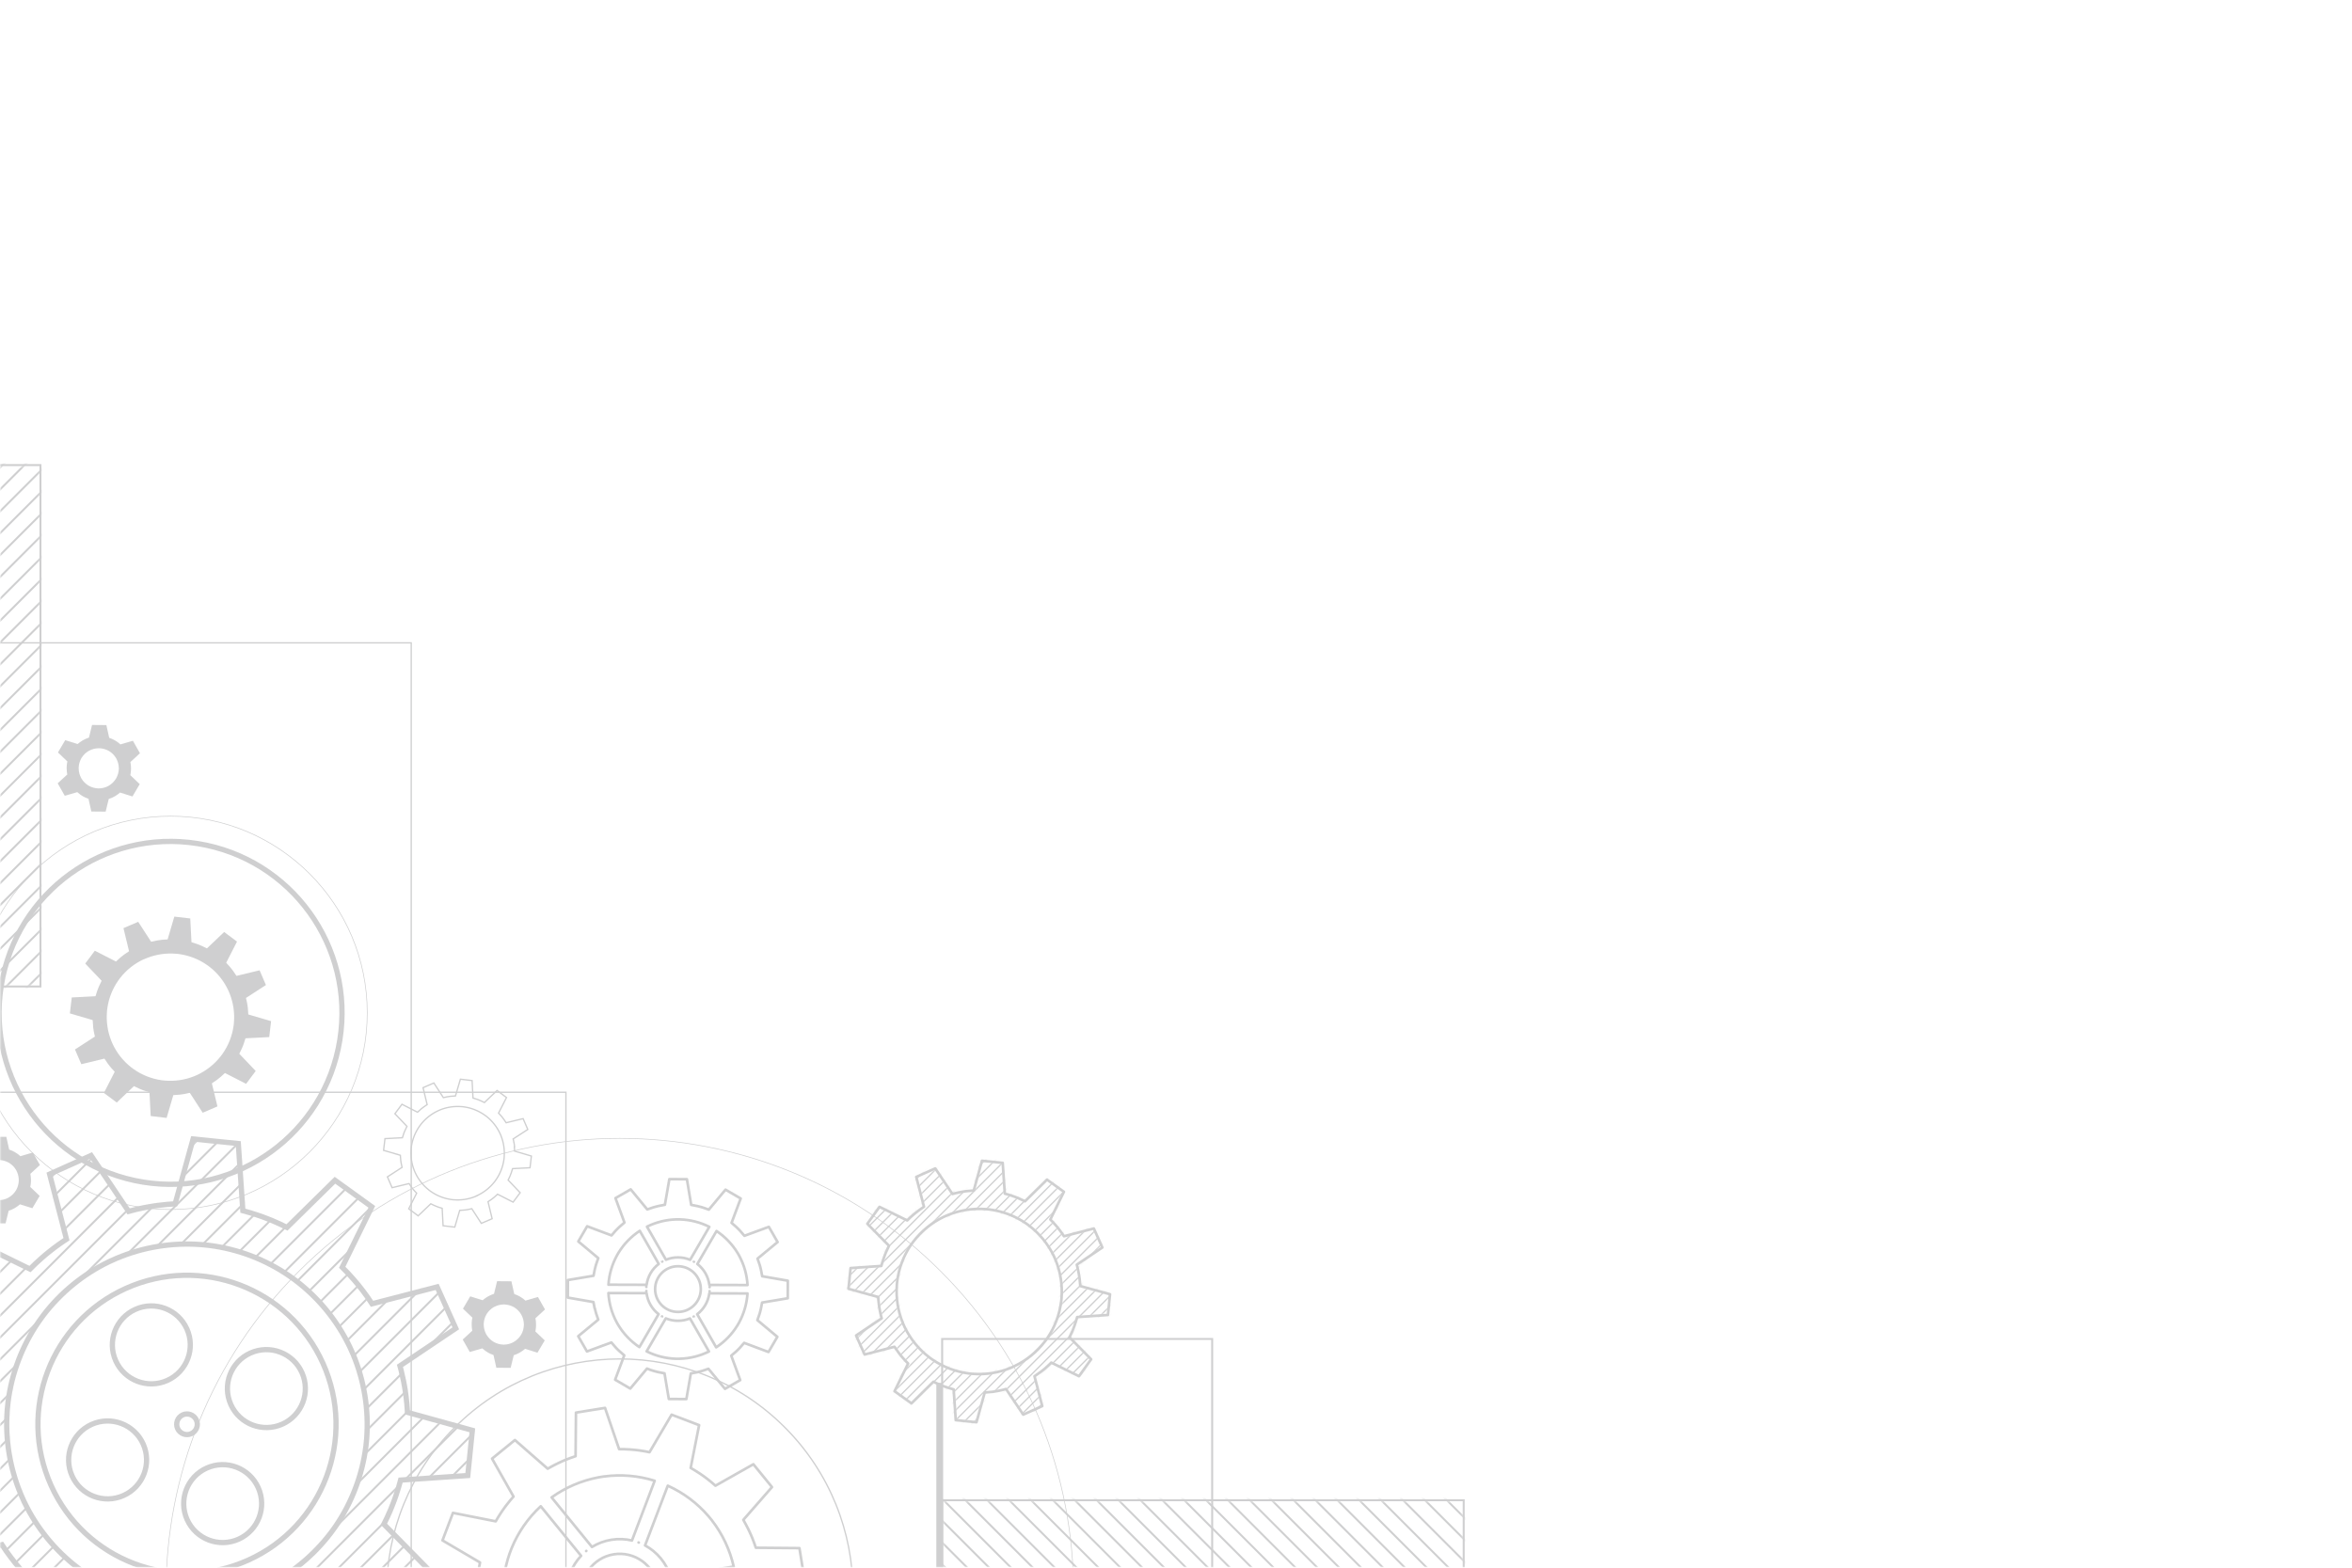 <?xml version="1.0" encoding="UTF-8"?> <svg xmlns="http://www.w3.org/2000/svg" width="750" height="500" viewBox="0 0 750 500" fill="none"> <g opacity="0.4"> <mask id="mask0_396_1826" style="mask-type:luminance" maskUnits="userSpaceOnUse" x="0" y="0" width="750" height="500"> <path d="M750 0H0V500H750V0Z" fill="white"></path> </mask> <g mask="url(#mask0_396_1826)"> <path d="M164.09 365.75C164.08 365.63 164.06 365.51 164.05 365.39C164.05 365.32 164.03 365.25 164.02 365.18C164.01 365.11 164 365.04 163.99 364.97C163.97 364.85 163.95 364.73 163.93 364.62C163.93 364.6 163.93 364.58 163.92 364.56C163.92 364.53 163.91 364.5 163.9 364.46C163.85 364.17 163.78 363.87 163.71 363.58C163.68 363.47 163.66 363.37 163.63 363.26L168.3 360.23L166.81 356.78L161.4 358.09C161.17 357.72 160.92 357.35 160.66 357C160.65 356.98 160.63 356.97 160.62 356.95C160.55 356.85 160.48 356.76 160.4 356.66C160.36 356.6 160.31 356.55 160.27 356.49C160.23 356.43 160.18 356.38 160.14 356.32C160.06 356.23 159.99 356.13 159.91 356.04C159.9 356.02 159.88 356.01 159.87 355.99C159.58 355.65 159.29 355.33 158.98 355.01L161.51 350.05L158.5 347.8L154.47 351.64C154.08 351.44 153.69 351.24 153.28 351.07C153.26 351.07 153.24 351.05 153.22 351.05C153.11 351 153 350.96 152.89 350.91C152.82 350.88 152.76 350.86 152.69 350.83C152.62 350.8 152.56 350.78 152.49 350.75C152.38 350.71 152.27 350.67 152.15 350.62C152.13 350.62 152.11 350.61 152.09 350.6C151.67 350.45 151.25 350.32 150.83 350.2L150.54 344.64L146.81 344.2L145.24 349.54C144.8 349.56 144.36 349.59 143.92 349.64C143.9 349.64 143.88 349.64 143.86 349.64C143.76 349.65 143.67 349.66 143.57 349.67C143.55 349.67 143.52 349.67 143.5 349.68C143.43 349.68 143.36 349.7 143.29 349.71C143.22 349.72 143.15 349.73 143.08 349.74C142.96 349.76 142.84 349.78 142.73 349.8C142.71 349.8 142.7 349.8 142.68 349.8C142.68 349.8 142.68 349.8 142.67 349.8C142.24 349.88 141.81 349.97 141.38 350.08L138.35 345.41L134.9 346.9L136.21 352.31C136.12 352.37 136.03 352.43 135.93 352.49C135.68 352.65 135.44 352.82 135.19 353C135.16 353.02 135.14 353.04 135.11 353.06C135.1 353.06 135.08 353.08 135.07 353.09C134.97 353.16 134.88 353.23 134.78 353.31C134.72 353.35 134.67 353.4 134.61 353.44C134.55 353.48 134.5 353.53 134.44 353.57C134.42 353.58 134.4 353.6 134.39 353.61C134.32 353.67 134.24 353.73 134.17 353.8C134.15 353.81 134.14 353.83 134.12 353.84C133.78 354.13 133.46 354.42 133.14 354.73L128.18 352.2L125.93 355.21L129.77 359.24C129.57 359.63 129.37 360.02 129.2 360.43C129.2 360.45 129.18 360.47 129.17 360.49C129.12 360.6 129.08 360.71 129.03 360.82C129 360.89 128.98 360.95 128.95 361.02C128.92 361.08 128.9 361.15 128.87 361.21C128.83 361.32 128.78 361.44 128.74 361.55C128.74 361.57 128.73 361.59 128.72 361.61C128.57 362.03 128.44 362.45 128.32 362.87L122.76 363.16L122.32 366.89L127.66 368.46C127.68 368.9 127.71 369.34 127.76 369.78C127.76 369.8 127.76 369.82 127.76 369.84C127.77 369.96 127.79 370.08 127.8 370.2C127.8 370.27 127.82 370.34 127.83 370.41C127.84 370.48 127.85 370.55 127.86 370.62C127.88 370.74 127.9 370.86 127.92 370.97C127.92 370.99 127.92 371.01 127.93 371.03C128.01 371.46 128.1 371.89 128.21 372.32L123.54 375.35L125.03 378.8L130.44 377.49C130.67 377.86 130.92 378.23 131.18 378.58C131.19 378.6 131.21 378.61 131.22 378.63C131.29 378.73 131.36 378.82 131.44 378.92C131.48 378.98 131.53 379.03 131.57 379.09C131.61 379.15 131.66 379.2 131.7 379.26C131.78 379.35 131.85 379.45 131.93 379.54C131.94 379.56 131.96 379.57 131.97 379.59C132.26 379.93 132.55 380.25 132.86 380.57L130.33 385.53L133.34 387.78L137.37 383.94C137.76 384.14 138.15 384.34 138.56 384.51C138.58 384.51 138.6 384.53 138.62 384.53C138.73 384.58 138.84 384.63 138.95 384.67C139.01 384.7 139.08 384.72 139.14 384.75C139.21 384.78 139.27 384.8 139.34 384.83C139.45 384.87 139.56 384.91 139.68 384.96C139.7 384.96 139.72 384.98 139.74 384.98C140.16 385.13 140.57 385.26 141 385.38L141.29 390.94L145.02 391.38L146.59 386.04C147.03 386.02 147.47 385.99 147.91 385.94C147.93 385.94 147.95 385.94 147.97 385.94C148.07 385.93 148.16 385.92 148.26 385.91C148.28 385.91 148.31 385.91 148.33 385.91C148.4 385.91 148.47 385.89 148.54 385.88C148.61 385.87 148.68 385.86 148.75 385.85C148.87 385.83 148.99 385.81 149.1 385.79C149.12 385.79 149.13 385.79 149.15 385.79C149.15 385.79 149.15 385.79 149.16 385.79C149.59 385.71 150.02 385.62 150.45 385.51L153.48 390.18L156.93 388.69L155.62 383.28C155.99 383.05 156.36 382.8 156.71 382.54C156.72 382.54 156.74 382.52 156.75 382.51C156.85 382.44 156.94 382.37 157.04 382.29C157.09 382.25 157.15 382.2 157.2 382.16C157.26 382.12 157.31 382.07 157.37 382.03C157.39 382.02 157.41 382 157.42 381.99C157.49 381.93 157.57 381.87 157.64 381.81C157.66 381.8 157.67 381.78 157.69 381.77C158.03 381.48 158.35 381.19 158.66 380.88L163.62 383.41L165.87 380.4L162.03 376.37C162.23 375.98 162.43 375.59 162.6 375.18C162.6 375.16 162.62 375.14 162.62 375.12C162.67 375.01 162.71 374.9 162.76 374.79C162.76 374.79 162.76 374.78 162.76 374.77C162.76 374.77 162.76 374.76 162.76 374.75C162.78 374.7 162.8 374.65 162.82 374.59C162.85 374.52 162.87 374.46 162.9 374.39C162.94 374.28 162.98 374.17 163.03 374.05C163.03 374.03 163.04 374.01 163.05 373.99C163.2 373.57 163.33 373.15 163.45 372.73L169.01 372.44L169.45 368.71L164.11 367.14C164.09 366.7 164.06 366.26 164.01 365.82C164.01 365.8 164.01 365.78 164.01 365.76L164.09 365.75ZM152.12 381.38C152.03 381.42 151.93 381.46 151.83 381.5C151.74 381.54 151.66 381.58 151.57 381.61C151.55 381.61 151.52 381.63 151.5 381.64C149.31 382.52 146.93 382.86 144.58 382.65C144.56 382.65 144.53 382.65 144.51 382.65C144.41 382.64 144.3 382.63 144.2 382.61C144.11 382.6 144.01 382.59 143.92 382.58C143.9 382.58 143.87 382.58 143.85 382.57C141.51 382.23 139.28 381.34 137.35 379.98C137.33 379.97 137.31 379.95 137.29 379.94C137.21 379.88 137.12 379.82 137.04 379.75C136.96 379.69 136.89 379.64 136.81 379.58C136.79 379.56 136.77 379.55 136.75 379.53C134.9 378.07 133.41 376.18 132.42 374.04C132.41 374.02 132.4 374 132.39 373.97C132.35 373.87 132.31 373.78 132.26 373.68C132.22 373.59 132.18 373.51 132.15 373.42C132.15 373.4 132.13 373.37 132.12 373.35C131.24 371.16 130.9 368.78 131.11 366.43C131.11 366.41 131.11 366.38 131.11 366.36C131.12 366.25 131.13 366.15 131.15 366.05C131.16 365.96 131.17 365.86 131.18 365.77C131.18 365.75 131.18 365.73 131.18 365.7C131.52 363.36 132.41 361.13 133.77 359.2C133.78 359.18 133.8 359.16 133.81 359.14C133.87 359.06 133.92 358.99 133.98 358.91C134.04 358.83 134.1 358.74 134.17 358.66C134.18 358.64 134.2 358.62 134.21 358.6C135.67 356.75 137.56 355.26 139.7 354.27C139.72 354.27 139.74 354.25 139.76 354.24C139.85 354.2 139.94 354.16 140.03 354.12C140.12 354.08 140.22 354.04 140.31 354C140.33 354 140.35 353.98 140.38 353.97C142.57 353.09 144.95 352.75 147.3 352.96C147.32 352.96 147.35 352.96 147.37 352.96C147.47 352.96 147.57 352.98 147.66 352.99C147.76 353 147.86 353.01 147.96 353.03C147.98 353.03 148.01 353.03 148.03 353.04C150.37 353.38 152.6 354.27 154.53 355.63C154.55 355.64 154.57 355.66 154.59 355.67C154.67 355.73 154.75 355.79 154.82 355.84C154.9 355.9 154.99 355.96 155.07 356.02C155.09 356.03 155.11 356.05 155.13 356.06C156.98 357.52 158.47 359.41 159.46 361.55C159.46 361.57 159.48 361.59 159.49 361.61C159.53 361.7 159.57 361.78 159.6 361.87C159.64 361.97 159.68 362.06 159.72 362.16C159.72 362.18 159.74 362.2 159.75 362.23C160.62 364.42 160.97 366.8 160.76 369.15C160.76 369.18 160.76 369.2 160.76 369.23C160.76 369.32 160.74 369.42 160.73 369.51C160.72 369.61 160.71 369.72 160.69 369.82C160.69 369.85 160.69 369.87 160.68 369.9C160.34 372.24 159.45 374.47 158.09 376.39C158.08 376.41 158.06 376.43 158.05 376.45C157.99 376.54 157.92 376.62 157.86 376.7C157.8 376.78 157.75 376.85 157.69 376.93C157.68 376.95 157.66 376.97 157.64 376.99C156.18 378.84 154.29 380.33 152.15 381.32C152.13 381.33 152.11 381.34 152.08 381.35L152.12 381.38Z" stroke="#87888A" stroke-width="0.42" stroke-miterlimit="10"></path> <path d="M29.66 327.23C29.68 327.39 29.7 327.55 29.72 327.72C29.73 327.82 29.75 327.91 29.76 328.01C29.77 328.1 29.79 328.2 29.8 328.29C29.83 328.45 29.85 328.61 29.88 328.77C29.88 328.8 29.88 328.83 29.89 328.85C29.89 328.89 29.9 328.94 29.91 328.98C29.98 329.38 30.07 329.78 30.16 330.17C30.19 330.31 30.23 330.46 30.27 330.6L23.91 334.72L25.93 339.42L33.3 337.64C33.62 338.15 33.95 338.64 34.31 339.13C34.33 339.15 34.34 339.18 34.36 339.2C34.46 339.33 34.55 339.46 34.65 339.59C34.71 339.67 34.77 339.74 34.83 339.82C34.89 339.9 34.95 339.97 35.01 340.05C35.11 340.18 35.22 340.3 35.32 340.43C35.34 340.45 35.36 340.47 35.37 340.5C35.76 340.96 36.16 341.4 36.58 341.83L33.13 348.58L37.23 351.64L42.72 346.41C43.25 346.69 43.79 346.95 44.34 347.19C44.37 347.2 44.39 347.21 44.42 347.22C44.57 347.29 44.72 347.35 44.87 347.41C44.96 347.45 45.05 347.48 45.14 347.52C45.23 347.56 45.32 347.59 45.41 347.63C45.56 347.69 45.72 347.75 45.87 347.8C45.9 347.8 45.92 347.82 45.95 347.83C46.52 348.03 47.09 348.21 47.66 348.38L48.05 355.95L53.13 356.55L55.27 349.28C55.87 349.26 56.47 349.21 57.06 349.15C57.09 349.15 57.12 349.15 57.14 349.15C57.27 349.14 57.4 349.12 57.53 349.1C57.56 349.1 57.59 349.1 57.62 349.09C57.72 349.08 57.81 349.06 57.91 349.05C58 349.04 58.1 349.02 58.19 349.01C58.35 348.98 58.51 348.96 58.67 348.93C58.69 348.93 58.72 348.93 58.74 348.92C58.74 348.92 58.75 348.92 58.76 348.92C59.35 348.81 59.94 348.68 60.52 348.54L64.64 354.9L69.34 352.88L67.56 345.51C67.69 345.43 67.81 345.35 67.94 345.27C68.28 345.05 68.61 344.82 68.94 344.58C68.98 344.55 69.01 344.53 69.05 344.5C69.05 344.5 69.05 344.5 69.06 344.5C69.08 344.49 69.1 344.47 69.12 344.46C69.25 344.36 69.38 344.26 69.51 344.16C69.59 344.1 69.66 344.04 69.73 343.98C69.81 343.92 69.88 343.86 69.96 343.8C69.98 343.78 70.01 343.76 70.03 343.74C70.13 343.66 70.23 343.57 70.33 343.49C70.35 343.47 70.37 343.45 70.4 343.44C70.86 343.05 71.3 342.65 71.73 342.23L78.48 345.68L81.54 341.58L76.31 336.09C76.59 335.56 76.85 335.02 77.09 334.47C77.1 334.44 77.11 334.42 77.13 334.39C77.19 334.24 77.26 334.09 77.32 333.94C77.36 333.85 77.39 333.76 77.43 333.67C77.46 333.58 77.5 333.49 77.53 333.41C77.59 333.26 77.65 333.1 77.7 332.95C77.7 332.92 77.72 332.9 77.73 332.87C77.93 332.3 78.11 331.73 78.28 331.16L85.85 330.77L86.45 325.69L79.18 323.55C79.16 322.95 79.11 322.35 79.05 321.76C79.05 321.73 79.05 321.7 79.05 321.68C79.03 321.52 79.01 321.36 78.99 321.19C78.98 321.09 78.96 321 78.95 320.9C78.94 320.81 78.92 320.71 78.91 320.62C78.88 320.46 78.86 320.3 78.83 320.14C78.83 320.11 78.83 320.08 78.82 320.05C78.71 319.46 78.58 318.87 78.44 318.29L84.8 314.17L82.78 309.47L75.41 311.25C75.09 310.74 74.76 310.25 74.4 309.76C74.38 309.74 74.37 309.71 74.35 309.69C74.25 309.56 74.16 309.43 74.06 309.3C74 309.22 73.94 309.15 73.88 309.07C73.82 308.99 73.76 308.92 73.7 308.84C73.6 308.71 73.49 308.59 73.39 308.46C73.37 308.44 73.35 308.42 73.34 308.39C72.95 307.93 72.55 307.49 72.13 307.06L75.58 300.31L71.48 297.25L65.99 302.48C65.46 302.2 64.92 301.94 64.37 301.7C64.34 301.69 64.32 301.68 64.29 301.67C64.14 301.6 63.99 301.54 63.84 301.48C63.75 301.44 63.66 301.41 63.58 301.37C63.49 301.33 63.4 301.3 63.31 301.26C63.16 301.2 63.01 301.15 62.85 301.09C62.82 301.08 62.8 301.07 62.77 301.06C62.2 300.86 61.63 300.68 61.06 300.51L60.67 292.94L55.59 292.34L53.45 299.61C52.85 299.63 52.25 299.68 51.66 299.74C51.63 299.74 51.6 299.74 51.57 299.75C51.44 299.76 51.31 299.78 51.18 299.8C51.15 299.8 51.12 299.8 51.09 299.81C50.99 299.82 50.9 299.84 50.8 299.85C50.71 299.86 50.61 299.88 50.52 299.89C50.36 299.92 50.2 299.94 50.04 299.97C50.02 299.97 49.99 299.97 49.97 299.98C49.97 299.98 49.96 299.98 49.95 299.98C49.36 300.09 48.77 300.22 48.19 300.36L44.07 294L39.37 296.02L41.15 303.39C40.64 303.71 40.15 304.05 39.66 304.4C39.66 304.4 39.66 304.4 39.65 304.4C39.63 304.41 39.61 304.43 39.6 304.44C39.47 304.54 39.34 304.64 39.21 304.74C39.14 304.8 39.06 304.86 38.99 304.91C38.91 304.97 38.84 305.03 38.76 305.09C38.74 305.11 38.71 305.13 38.69 305.15C38.59 305.23 38.49 305.32 38.39 305.4C38.37 305.42 38.34 305.44 38.32 305.46C37.86 305.85 37.42 306.25 36.99 306.67L30.24 303.22L27.18 307.32L32.41 312.81C32.13 313.34 31.87 313.88 31.63 314.43C31.62 314.46 31.61 314.48 31.6 314.51C31.54 314.66 31.47 314.81 31.41 314.96C31.41 314.96 31.41 314.98 31.4 314.99C31.4 314.99 31.4 315.01 31.39 315.01C31.36 315.08 31.33 315.15 31.31 315.22C31.27 315.31 31.24 315.4 31.2 315.49C31.14 315.64 31.08 315.8 31.03 315.95C31.03 315.98 31.01 316 31 316.03C30.8 316.6 30.62 317.17 30.45 317.74L22.88 318.13L22.28 323.21L29.55 325.35C29.57 325.95 29.62 326.54 29.68 327.14C29.68 327.17 29.68 327.2 29.69 327.23H29.66ZM45.97 305.93C46.1 305.87 46.23 305.82 46.36 305.76C46.48 305.71 46.6 305.66 46.72 305.61C46.75 305.6 46.78 305.59 46.81 305.57C49.8 304.38 53.04 303.91 56.24 304.2C56.27 304.2 56.31 304.2 56.34 304.2C56.48 304.21 56.62 304.23 56.77 304.25C56.9 304.27 57.03 304.28 57.15 304.3C57.18 304.3 57.22 304.3 57.25 304.31C60.43 304.77 63.47 305.98 66.1 307.83C66.13 307.85 66.15 307.87 66.18 307.89C66.3 307.97 66.41 308.06 66.52 308.14C66.62 308.22 66.73 308.29 66.83 308.37C66.86 308.39 66.88 308.41 66.91 308.43C69.44 310.42 71.46 312.99 72.81 315.91C72.82 315.94 72.84 315.97 72.85 316C72.91 316.13 72.96 316.26 73.02 316.4C73.07 316.52 73.12 316.63 73.17 316.75C73.18 316.78 73.19 316.81 73.21 316.84C74.4 319.83 74.88 323.07 74.58 326.27C74.58 326.3 74.58 326.33 74.58 326.36C74.57 326.5 74.55 326.65 74.53 326.79C74.51 326.92 74.5 327.05 74.48 327.18C74.48 327.21 74.48 327.24 74.47 327.27C74.01 330.46 72.8 333.5 70.94 336.13C70.92 336.16 70.9 336.18 70.88 336.21C70.8 336.32 70.73 336.42 70.65 336.52C70.56 336.63 70.48 336.75 70.39 336.86C70.37 336.89 70.35 336.91 70.33 336.94C68.34 339.47 65.77 341.5 62.85 342.85C62.82 342.86 62.79 342.88 62.76 342.89C62.64 342.94 62.52 343 62.39 343.05C62.26 343.11 62.13 343.16 62 343.22C61.97 343.23 61.94 343.24 61.91 343.26C58.92 344.45 55.68 344.92 52.48 344.63C52.45 344.63 52.42 344.63 52.38 344.63C52.25 344.62 52.11 344.6 51.98 344.58C51.84 344.56 51.71 344.55 51.57 344.53C51.54 344.53 51.51 344.53 51.47 344.52C48.29 344.06 45.24 342.85 42.62 340.99C42.59 340.97 42.57 340.95 42.54 340.93C42.43 340.85 42.33 340.77 42.22 340.69C42.11 340.61 42 340.52 41.88 340.44C41.85 340.42 41.83 340.4 41.8 340.38C39.27 338.39 37.24 335.82 35.89 332.9C35.88 332.87 35.86 332.84 35.85 332.81C35.8 332.69 35.75 332.57 35.7 332.45C35.64 332.32 35.58 332.19 35.53 332.05C35.52 332.02 35.51 331.99 35.49 331.96C34.3 328.97 33.83 325.74 34.12 322.53C34.12 322.5 34.12 322.46 34.12 322.43C34.13 322.3 34.15 322.17 34.17 322.04C34.19 321.9 34.2 321.76 34.22 321.62C34.22 321.59 34.22 321.55 34.23 321.52C34.69 318.34 35.9 315.3 37.75 312.67C37.77 312.64 37.79 312.62 37.81 312.59C37.89 312.47 37.98 312.36 38.07 312.24C38.15 312.14 38.22 312.03 38.3 311.93C38.32 311.9 38.34 311.88 38.36 311.85C40.35 309.32 42.92 307.3 45.84 305.95C45.87 305.94 45.9 305.92 45.93 305.91L45.97 305.93Z" fill="#87888A"></path> <path d="M189.67 417.29C189.71 417.46 189.75 417.64 189.8 417.81C189.83 417.91 189.85 418.01 189.88 418.12C189.91 418.22 189.93 418.32 189.96 418.42C190.01 418.59 190.06 418.76 190.11 418.94C190.11 418.97 190.13 419 190.14 419.03C190.15 419.08 190.17 419.12 190.18 419.17C190.36 419.75 190.56 420.33 190.78 420.89L184.38 426.17L187.17 431.03L194.96 428.17C195.37 428.68 195.8 429.18 196.24 429.66C196.26 429.68 196.28 429.71 196.31 429.73C196.43 429.86 196.55 429.99 196.68 430.12C196.75 430.2 196.83 430.27 196.9 430.34C196.97 430.41 197.05 430.49 197.12 430.56C197.25 430.69 197.38 430.81 197.51 430.93C197.53 430.95 197.55 430.97 197.58 430.99C198.06 431.44 198.55 431.87 199.06 432.28L196.15 440.05L200.99 442.87L206.31 436.5C206.67 436.64 207.03 436.77 207.39 436.9C207.65 436.99 207.9 437.07 208.16 437.15C208.19 437.15 208.22 437.17 208.25 437.18C208.42 437.23 208.59 437.28 208.76 437.33C208.86 437.36 208.96 437.39 209.06 437.41C209.16 437.44 209.26 437.47 209.36 437.49C209.53 437.54 209.71 437.58 209.88 437.62C209.91 437.62 209.94 437.63 209.97 437.64C210.61 437.79 211.26 437.92 211.9 438.02L213.27 446.2L218.87 446.22L220.29 438.05C220.94 437.95 221.58 437.83 222.22 437.68C222.25 437.68 222.28 437.67 222.31 437.66C222.45 437.63 222.59 437.6 222.73 437.56C222.76 437.56 222.8 437.54 222.83 437.53C222.93 437.5 223.03 437.48 223.14 437.45C223.24 437.42 223.34 437.4 223.44 437.37C223.61 437.32 223.78 437.27 223.95 437.22C223.97 437.22 224 437.21 224.02 437.2C224.02 437.2 224.03 437.2 224.04 437.2C224.67 437.01 225.29 436.8 225.9 436.56L231.18 442.96L236.04 440.17L233.18 432.38C233.69 431.97 234.19 431.54 234.67 431.1C234.67 431.1 234.67 431.1 234.68 431.09C234.7 431.07 234.72 431.05 234.74 431.04C234.87 430.92 235 430.8 235.13 430.67C235.21 430.6 235.28 430.52 235.35 430.45C235.42 430.38 235.5 430.3 235.57 430.23C235.59 430.21 235.62 430.18 235.64 430.16C235.74 430.06 235.84 429.95 235.94 429.85C235.96 429.83 235.98 429.81 236 429.78C236.45 429.3 236.88 428.81 237.29 428.3L245.06 431.21L247.88 426.37L241.51 421.05C241.75 420.44 241.96 419.82 242.16 419.19C242.16 419.16 242.18 419.13 242.19 419.1C242.24 418.93 242.29 418.76 242.34 418.59C242.37 418.49 242.4 418.39 242.42 418.28C242.44 418.2 242.47 418.12 242.49 418.04C242.49 418.04 242.49 418.02 242.49 418.01C242.49 418 242.49 417.99 242.49 417.98C242.53 417.81 242.58 417.63 242.62 417.46C242.62 417.43 242.63 417.4 242.64 417.37C242.79 416.73 242.92 416.08 243.02 415.44L251.2 414.07L251.22 408.47L243.05 407.05C242.95 406.4 242.83 405.76 242.68 405.12C242.68 405.09 242.67 405.06 242.66 405.03C242.62 404.86 242.58 404.68 242.54 404.51C242.51 404.41 242.49 404.3 242.46 404.2C242.43 404.1 242.41 404 242.38 403.9C242.33 403.73 242.28 403.55 242.23 403.38C242.23 403.35 242.21 403.32 242.2 403.29C242.01 402.66 241.8 402.04 241.56 401.43L247.96 396.15L245.17 391.29L237.38 394.15C236.97 393.64 236.54 393.14 236.09 392.66C236.07 392.64 236.05 392.62 236.03 392.59C235.91 392.46 235.78 392.33 235.66 392.2C235.59 392.13 235.52 392.05 235.44 391.98C235.36 391.9 235.29 391.83 235.21 391.75C235.08 391.63 234.96 391.5 234.83 391.38C234.81 391.36 234.78 391.33 234.76 391.31C234.28 390.86 233.79 390.43 233.28 390.02L236.19 382.25L231.35 379.43L226.03 385.8C225.42 385.56 224.8 385.35 224.17 385.15C224.14 385.15 224.11 385.13 224.08 385.12C223.91 385.07 223.74 385.02 223.56 384.97C223.46 384.94 223.36 384.91 223.26 384.89C223.16 384.86 223.06 384.83 222.95 384.81C222.78 384.77 222.6 384.72 222.43 384.68C222.4 384.68 222.37 384.66 222.34 384.66C221.7 384.51 221.06 384.38 220.41 384.28L219.04 376.1L213.44 376.08L212.02 384.25C211.37 384.35 210.73 384.47 210.09 384.62C210.06 384.62 210.03 384.63 210 384.64C209.86 384.67 209.72 384.7 209.58 384.74C209.55 384.74 209.51 384.76 209.48 384.77C209.38 384.8 209.28 384.82 209.17 384.85C209.07 384.88 208.97 384.9 208.87 384.93C208.7 384.98 208.53 385.03 208.35 385.08C208.33 385.08 208.3 385.09 208.28 385.1C208.28 385.1 208.27 385.1 208.26 385.1C207.63 385.29 207.01 385.5 206.4 385.74L201.12 379.34L196.26 382.13L199.12 389.92C198.61 390.33 198.11 390.76 197.63 391.21C197.63 391.21 197.63 391.21 197.62 391.22C197.6 391.24 197.59 391.25 197.57 391.27C197.44 391.39 197.31 391.52 197.18 391.64C197.11 391.71 197.03 391.78 196.96 391.86C196.88 391.94 196.81 392.01 196.73 392.09C196.71 392.11 196.68 392.14 196.66 392.16C196.56 392.26 196.46 392.37 196.36 392.47C196.34 392.49 196.32 392.52 196.29 392.54C195.84 393.02 195.41 393.51 195 394.02L187.23 391.11L184.41 395.95L190.78 401.27C190.54 401.88 190.33 402.5 190.13 403.13C190.13 403.16 190.11 403.19 190.1 403.22C190.05 403.39 190 403.56 189.95 403.74C189.92 403.84 189.89 403.94 189.87 404.04C189.84 404.14 189.81 404.24 189.79 404.35C189.75 404.52 189.7 404.69 189.66 404.87C189.66 404.9 189.64 404.93 189.64 404.96C189.63 405.01 189.62 405.05 189.61 405.1C189.47 405.69 189.36 406.29 189.26 406.89L181.08 408.26L181.06 413.86L189.23 415.28C189.33 415.93 189.45 416.57 189.6 417.21C189.6 417.24 189.61 417.27 189.62 417.3L189.67 417.29ZM216.67 433.37C216.67 433.37 216.6 433.37 216.56 433.37C216.42 433.37 216.27 433.37 216.13 433.37C215.98 433.37 215.82 433.37 215.67 433.37C215.63 433.37 215.6 433.37 215.56 433.37C212.3 433.27 209.1 432.46 206.19 431L212.31 420.48C213.5 420.97 214.8 421.25 216.16 421.25C217.52 421.25 218.83 420.99 220.02 420.5L226.07 431.05C223.15 432.49 219.94 433.29 216.68 433.36L216.67 433.37ZM216.21 403.86C220.23 403.87 223.49 407.15 223.47 411.17C223.46 415.19 220.18 418.45 216.16 418.43C212.14 418.42 208.88 415.14 208.9 411.12C208.91 407.1 212.19 403.84 216.21 403.86ZM221.19 419.92C221.19 419.92 221.22 419.9 221.23 419.9C221.22 419.9 221.2 419.92 221.19 419.92ZM235.67 421.83C235.67 421.83 235.64 421.89 235.62 421.92C235.55 422.04 235.48 422.17 235.41 422.29C235.33 422.43 235.25 422.56 235.17 422.7C235.15 422.73 235.13 422.76 235.11 422.79C233.4 425.56 231.09 427.93 228.37 429.72L222.32 419.16C224.39 417.58 225.83 415.21 226.19 412.5L238.36 412.54C238.15 415.79 237.23 418.97 235.67 421.83ZM226.26 411.89C226.26 411.89 226.26 411.84 226.26 411.81C226.26 411.84 226.26 411.86 226.26 411.89ZM228.49 392.63C231.2 394.44 233.49 396.82 235.19 399.6C235.21 399.63 235.23 399.66 235.25 399.69C235.33 399.82 235.41 399.96 235.48 400.09C235.55 400.21 235.62 400.34 235.69 400.46C235.71 400.49 235.72 400.52 235.74 400.56C237.29 403.43 238.18 406.61 238.37 409.86L226.2 409.82C225.85 407.11 224.43 404.73 222.37 403.14L228.49 392.62V392.63ZM226.27 410.52C226.27 410.52 226.27 410.47 226.27 410.44C226.27 410.47 226.27 410.49 226.27 410.52ZM221.25 402.39C221.25 402.39 221.28 402.41 221.29 402.42C221.28 402.42 221.26 402.4 221.25 402.39ZM206.32 391.23C209.24 389.79 212.45 388.99 215.71 388.92C215.75 388.92 215.78 388.92 215.82 388.92C215.98 388.92 216.13 388.92 216.29 388.92C216.43 388.92 216.57 388.92 216.71 388.92C216.75 388.92 216.78 388.92 216.82 388.92C220.08 389.02 223.28 389.83 226.19 391.29L220.07 401.81C218.88 401.32 217.58 401.04 216.22 401.04C214.86 401.04 213.55 401.3 212.36 401.79L206.31 391.24L206.32 391.23ZM211.19 402.36C211.19 402.36 211.16 402.38 211.15 402.38C211.16 402.38 211.18 402.36 211.19 402.36ZM196.71 400.45C196.71 400.45 196.74 400.39 196.76 400.35C196.84 400.21 196.92 400.08 197 399.94C197.07 399.82 197.14 399.7 197.21 399.58C197.23 399.55 197.25 399.52 197.27 399.49C198.98 396.72 201.29 394.35 204.01 392.56L210.06 403.12C207.99 404.7 206.55 407.07 206.19 409.78L194.02 409.74C194.23 406.49 195.15 403.32 196.71 400.46V400.45ZM211.13 419.88C211.13 419.88 211.1 419.86 211.09 419.86C211.1 419.86 211.12 419.88 211.13 419.88ZM206.11 410.46C206.11 410.46 206.11 410.41 206.11 410.38C206.11 410.41 206.11 410.43 206.11 410.46ZM196.69 421.8C196.69 421.8 196.66 421.74 196.64 421.71C195.09 418.84 194.2 415.66 194.01 412.41L206.18 412.45C206.53 415.16 207.95 417.54 210.01 419.13L203.89 429.65C201.18 427.84 198.89 425.46 197.19 422.67C197.17 422.64 197.15 422.61 197.13 422.58C197.06 422.46 196.99 422.33 196.92 422.21C196.84 422.08 196.76 421.94 196.69 421.8ZM206.11 411.75C206.11 411.75 206.11 411.8 206.11 411.83C206.11 411.8 206.11 411.78 206.11 411.75Z" stroke="#87888A" stroke-width="0.84" stroke-linecap="round" stroke-linejoin="round"></path> <path d="M155.48 525.15C155.59 525.43 155.71 525.7 155.83 525.98C155.9 526.14 155.97 526.3 156.05 526.46C156.12 526.62 156.19 526.78 156.27 526.94C156.4 527.21 156.53 527.48 156.66 527.75C156.68 527.8 156.71 527.84 156.73 527.89C156.77 527.96 156.8 528.04 156.84 528.11C157.3 529.02 157.78 529.92 158.29 530.79L149.15 541.25L155.08 548.53L167.18 541.69C167.99 542.42 168.84 543.13 169.71 543.8C169.75 543.83 169.79 543.86 169.84 543.9C170.08 544.08 170.31 544.26 170.56 544.44C170.7 544.54 170.84 544.65 170.99 544.75C171.13 544.85 171.28 544.96 171.42 545.06C171.67 545.23 171.91 545.4 172.16 545.57C172.2 545.6 172.25 545.63 172.29 545.66C173.21 546.27 174.14 546.85 175.09 547.4L172.4 561.03L181.17 564.37L188.22 552.4C188.85 552.53 189.48 552.66 190.12 552.76C190.57 552.83 191.02 552.9 191.47 552.96C191.52 552.96 191.58 552.97 191.63 552.98C191.92 553.02 192.22 553.06 192.52 553.09C192.7 553.11 192.87 553.13 193.05 553.15C193.22 553.17 193.4 553.19 193.57 553.2C193.87 553.23 194.17 553.25 194.47 553.27C194.52 553.27 194.57 553.27 194.62 553.28C195.72 553.35 196.82 553.39 197.92 553.38L202.41 566.53L211.68 565.03L211.8 551.13C212.84 550.79 213.87 550.41 214.9 550C214.95 549.98 215 549.96 215.04 549.94C215.26 549.85 215.49 549.76 215.71 549.66C215.76 549.64 215.82 549.61 215.87 549.59C216.03 549.52 216.19 549.45 216.35 549.37C216.51 549.3 216.67 549.23 216.83 549.15C217.1 549.02 217.37 548.89 217.64 548.76C217.68 548.74 217.72 548.72 217.75 548.71C217.75 548.71 217.77 548.71 217.78 548.7C218.77 548.21 219.74 547.69 220.68 547.14L231.14 556.28L238.42 550.35L231.58 538.25C232.31 537.44 233.02 536.59 233.69 535.72C233.69 535.72 233.7 535.7 233.71 535.7C233.74 535.67 233.76 535.63 233.79 535.6C233.97 535.36 234.15 535.13 234.33 534.88C234.43 534.74 234.54 534.6 234.64 534.45C234.74 534.31 234.85 534.16 234.95 534.02C234.98 533.97 235.02 533.93 235.05 533.88C235.19 533.68 235.32 533.48 235.46 533.28C235.49 533.24 235.52 533.19 235.55 533.15C236.16 532.23 236.74 531.3 237.29 530.35L250.92 533.04L254.26 524.27L242.29 517.22C242.52 516.15 242.71 515.07 242.86 513.97C242.86 513.92 242.87 513.87 242.88 513.81C242.92 513.51 242.96 513.22 242.99 512.92C243.01 512.74 243.03 512.57 243.05 512.39C243.06 512.25 243.08 512.11 243.09 511.97C243.09 511.95 243.09 511.94 243.09 511.92C243.09 511.9 243.09 511.88 243.09 511.87C243.12 511.57 243.14 511.27 243.16 510.97C243.16 510.92 243.16 510.87 243.17 510.81C243.24 509.71 243.28 508.61 243.27 507.52L256.42 503.03L254.92 493.76L241.02 493.64C240.68 492.6 240.3 491.57 239.89 490.55C239.87 490.5 239.85 490.45 239.83 490.4C239.72 490.12 239.6 489.85 239.48 489.58C239.41 489.42 239.33 489.25 239.26 489.09C239.19 488.93 239.12 488.77 239.05 488.62C238.92 488.35 238.79 488.07 238.66 487.8C238.64 487.75 238.62 487.71 238.59 487.66C238.1 486.67 237.58 485.7 237.03 484.75L246.17 474.29L240.24 467.01L228.14 473.85C227.33 473.12 226.48 472.41 225.61 471.74C225.57 471.71 225.53 471.68 225.49 471.65C225.25 471.47 225.01 471.28 224.77 471.1C224.63 471 224.49 470.9 224.35 470.8C224.2 470.7 224.06 470.59 223.91 470.49C223.67 470.32 223.42 470.15 223.18 469.99C223.13 469.96 223.09 469.93 223.04 469.9C222.12 469.29 221.19 468.71 220.24 468.17L222.93 454.54L214.16 451.2L207.11 463.17C206.04 462.94 204.96 462.75 203.86 462.6C203.81 462.6 203.76 462.59 203.71 462.58C203.41 462.54 203.11 462.5 202.81 462.47C202.64 462.45 202.46 462.43 202.29 462.42C202.11 462.4 201.94 462.38 201.76 462.37C201.46 462.34 201.17 462.32 200.87 462.3C200.82 462.3 200.76 462.3 200.71 462.29C199.61 462.22 198.51 462.18 197.42 462.19L192.93 449.04L183.66 450.54L183.54 464.44C182.5 464.78 181.47 465.16 180.44 465.57C180.39 465.59 180.34 465.61 180.29 465.63C180.07 465.72 179.84 465.81 179.62 465.91C179.57 465.93 179.51 465.96 179.46 465.98C179.3 466.05 179.14 466.12 178.98 466.2C178.82 466.27 178.66 466.34 178.5 466.42C178.23 466.55 177.96 466.68 177.69 466.81C177.65 466.83 177.61 466.85 177.58 466.86C177.58 466.86 177.56 466.86 177.55 466.87C176.56 467.36 175.59 467.88 174.65 468.43L164.19 459.29L156.91 465.22L163.75 477.32C163.02 478.13 162.31 478.98 161.64 479.85C161.64 479.85 161.63 479.87 161.62 479.87C161.6 479.9 161.57 479.93 161.55 479.97C161.37 480.21 161.18 480.45 161 480.69C160.9 480.83 160.8 480.97 160.7 481.11C160.6 481.26 160.49 481.4 160.39 481.55C160.36 481.6 160.32 481.64 160.29 481.69C160.15 481.89 160.02 482.09 159.89 482.28C159.86 482.33 159.83 482.37 159.8 482.41C159.19 483.33 158.61 484.26 158.07 485.21L144.44 482.52L141.1 491.29L153.07 498.34C152.84 499.41 152.65 500.49 152.5 501.59C152.5 501.64 152.49 501.69 152.48 501.74C152.44 502.04 152.4 502.34 152.37 502.64C152.35 502.81 152.33 502.99 152.32 503.16C152.3 503.34 152.28 503.51 152.27 503.69C152.24 503.99 152.22 504.28 152.2 504.58C152.2 504.63 152.2 504.69 152.19 504.74C152.19 504.82 152.18 504.9 152.17 504.98C152.11 506 152.08 507.02 152.09 508.03L138.94 512.52L140.44 521.79L154.34 521.91C154.68 522.95 155.06 523.98 155.47 525.01C155.49 525.06 155.51 525.11 155.53 525.16L155.48 525.15ZM204.49 544.38C204.43 544.39 204.37 544.4 204.31 544.41C204.07 544.45 203.83 544.49 203.59 544.53C203.34 544.57 203.08 544.62 202.83 544.65C202.77 544.65 202.71 544.67 202.65 544.67C197.24 545.4 191.72 544.93 186.51 543.3L193.75 524.25C195.84 524.74 198.07 524.85 200.33 524.48C202.59 524.12 204.66 523.32 206.5 522.19L219.37 537.99C214.94 541.17 209.85 543.35 204.48 544.37L204.49 544.38ZM195.7 495.74C202.34 494.67 208.62 499.2 209.69 505.84C210.76 512.48 206.23 518.76 199.59 519.83C192.95 520.9 186.67 516.37 185.6 509.73C184.53 503.09 189.06 496.81 195.7 495.74ZM208.31 520.93C208.31 520.93 208.35 520.9 208.37 520.88C208.35 520.9 208.33 520.91 208.31 520.93ZM232.76 520.15C232.74 520.21 232.72 520.26 232.7 520.32C232.62 520.54 232.53 520.77 232.45 520.99C232.36 521.24 232.27 521.48 232.17 521.72C232.15 521.77 232.13 521.83 232.1 521.88C230.02 526.93 226.86 531.47 222.85 535.17L209.98 519.37C212.97 516.19 214.7 511.89 214.57 507.31L234.69 504.06C235.23 509.49 234.57 514.99 232.77 520.15H232.76ZM214.5 506.28C214.5 506.28 214.5 506.2 214.49 506.15C214.49 506.19 214.49 506.23 214.5 506.28ZM212.94 473.85C217.91 476.1 222.34 479.41 225.9 483.55C225.94 483.6 225.98 483.64 226.02 483.69C226.19 483.89 226.35 484.09 226.51 484.29C226.66 484.47 226.81 484.66 226.96 484.84C227 484.89 227.03 484.94 227.07 484.99C230.41 489.31 232.76 494.33 233.96 499.65L213.84 502.9C212.52 498.51 209.53 494.98 205.69 492.9L212.94 473.85ZM214.14 504.03C214.14 504.03 214.12 503.95 214.11 503.91C214.11 503.95 214.13 503.99 214.14 504.03ZM203.62 491.96C203.62 491.96 203.67 491.98 203.7 491.99C203.67 491.98 203.65 491.97 203.62 491.96ZM175.9 477.58C180.33 474.4 185.42 472.22 190.78 471.2C190.84 471.19 190.9 471.18 190.96 471.17C191.22 471.12 191.48 471.08 191.74 471.04C191.97 471 192.21 470.96 192.44 470.93C192.5 470.93 192.56 470.91 192.62 470.91C198.03 470.18 203.55 470.65 208.76 472.28L201.52 491.33C199.43 490.84 197.2 490.73 194.94 491.1C192.68 491.46 190.61 492.26 188.77 493.39L175.9 477.59V477.58ZM186.97 494.65C186.97 494.65 186.93 494.68 186.91 494.7C186.93 494.68 186.95 494.67 186.97 494.65ZM162.52 495.44C162.54 495.38 162.56 495.33 162.58 495.27C162.67 495.02 162.77 494.78 162.86 494.53C162.94 494.31 163.02 494.09 163.11 493.87C163.13 493.81 163.16 493.76 163.18 493.7C165.26 488.65 168.42 484.11 172.43 480.41L185.3 496.21C182.31 499.39 180.58 503.69 180.71 508.27L160.59 511.52C160.05 506.09 160.71 500.6 162.51 495.44H162.52ZM191.65 523.63C191.65 523.63 191.6 523.61 191.57 523.6C191.6 523.6 191.62 523.62 191.65 523.63ZM180.79 509.43C180.79 509.43 180.79 509.34 180.78 509.3C180.78 509.34 180.78 509.39 180.79 509.43ZM168.3 530.73C168.3 530.73 168.23 530.64 168.19 530.59C164.85 526.27 162.5 521.25 161.3 515.93L181.42 512.68C182.74 517.07 185.73 520.6 189.57 522.68L182.32 541.73C177.35 539.48 172.91 536.17 169.35 532.02C169.31 531.97 169.27 531.93 169.23 531.88C169.08 531.7 168.93 531.51 168.78 531.32C168.61 531.12 168.45 530.92 168.29 530.71L168.3 530.73ZM181.13 511.56C181.13 511.56 181.15 511.64 181.16 511.69C181.15 511.65 181.14 511.61 181.13 511.56Z" stroke="#87888A" stroke-width="0.84" stroke-linecap="round" stroke-linejoin="round"></path> <mask id="mask1_396_1826" style="mask-type:luminance" maskUnits="userSpaceOnUse" x="-32" y="363" width="183" height="183"> <path d="M129.45 445.17C129.39 444.71 129.33 444.26 129.26 443.8C129.22 443.53 129.17 443.26 129.13 442.99C129.09 442.72 129.04 442.46 129 442.19C128.92 441.73 128.84 441.28 128.75 440.83C128.73 440.75 128.72 440.67 128.7 440.59C128.68 440.47 128.65 440.34 128.63 440.22C128.4 439.09 128.14 437.97 127.86 436.85C127.76 436.44 127.64 436.04 127.53 435.63L145.34 423.67L139.4 410.45L118.63 415.83C117.71 414.41 116.73 413.02 115.7 411.67C115.65 411.61 115.6 411.54 115.55 411.48C115.27 411.11 114.99 410.75 114.7 410.39C114.53 410.18 114.36 409.97 114.19 409.76C114.02 409.55 113.85 409.34 113.67 409.13C113.37 408.77 113.07 408.42 112.77 408.07C112.72 408.01 112.67 407.95 112.61 407.89C111.49 406.61 110.32 405.37 109.12 404.18L118.57 384.91L106.81 376.43L91.51 391.48C90 390.71 88.46 390 86.89 389.34C86.81 389.31 86.74 389.28 86.66 389.25C86.23 389.07 85.81 388.9 85.37 388.73C85.12 388.63 84.86 388.54 84.61 388.44C84.36 388.34 84.1 388.25 83.85 388.15C83.42 387.99 82.98 387.84 82.54 387.69C82.46 387.66 82.39 387.64 82.31 387.61C80.7 387.06 79.07 386.57 77.44 386.14L75.99 364.73L61.57 363.27L55.85 383.95C54.16 384.04 52.47 384.19 50.78 384.41C50.7 384.42 50.62 384.43 50.54 384.44C50.17 384.49 49.8 384.53 49.43 384.59C49.34 384.6 49.25 384.62 49.16 384.63C48.89 384.67 48.62 384.72 48.35 384.76C48.08 384.8 47.82 384.85 47.55 384.89C47.09 384.97 46.64 385.05 46.19 385.14C46.13 385.15 46.06 385.16 46 385.18C45.98 385.18 45.97 385.18 45.95 385.18C44.28 385.51 42.63 385.9 41 386.35L29.04 368.53L15.82 374.47L21.2 395.24C20.85 395.47 20.49 395.7 20.15 395.93C19.2 396.57 18.26 397.24 17.34 397.94C17.24 398.02 17.14 398.09 17.04 398.17C17.03 398.17 17.01 398.19 17 398.2C16.95 398.24 16.9 398.28 16.85 398.32C16.48 398.6 16.12 398.88 15.76 399.17C15.55 399.34 15.34 399.51 15.13 399.68C14.92 399.85 14.71 400.02 14.5 400.2C14.43 400.26 14.36 400.31 14.29 400.37C14.01 400.61 13.73 400.85 13.45 401.1C13.39 401.15 13.33 401.21 13.27 401.26C11.99 402.38 10.75 403.55 9.56 404.75L-9.71 395.3L-18.19 407.06L-3.14 422.36C-3.91 423.87 -4.62 425.41 -5.28 426.98C-5.31 427.06 -5.34 427.14 -5.38 427.21C-5.56 427.63 -5.73 428.06 -5.9 428.49C-6 428.75 -6.1 429 -6.19 429.26C-6.29 429.51 -6.38 429.76 -6.47 430.01C-6.63 430.45 -6.78 430.89 -6.94 431.33C-6.97 431.4 -6.99 431.48 -7.02 431.55C-7.57 433.16 -8.06 434.79 -8.49 436.43L-29.9 437.88L-31.36 452.3L-10.68 458.02C-10.59 459.71 -10.44 461.4 -10.22 463.09C-10.21 463.17 -10.2 463.25 -10.19 463.33C-10.13 463.79 -10.07 464.25 -10 464.71C-9.96 464.98 -9.91 465.25 -9.87 465.52C-9.83 465.79 -9.78 466.05 -9.74 466.32C-9.66 466.78 -9.58 467.23 -9.49 467.68C-9.47 467.76 -9.46 467.84 -9.44 467.92C-9.11 469.59 -8.72 471.24 -8.27 472.87L-26.09 484.83L-20.15 498.05L0.62 492.67C1.54 494.09 2.52 495.48 3.55 496.83C3.6 496.89 3.65 496.96 3.7 497.02C3.98 497.39 4.26 497.75 4.55 498.11C4.72 498.32 4.89 498.53 5.06 498.74C5.23 498.95 5.4 499.16 5.58 499.37C5.88 499.73 6.18 500.08 6.48 500.42C6.53 500.48 6.58 500.54 6.64 500.6C7.76 501.88 8.93 503.12 10.13 504.31L0.68 523.58L12.44 532.06L27.74 517.01C29.25 517.78 30.79 518.49 32.36 519.15C32.43 519.18 32.51 519.21 32.58 519.24C33.01 519.42 33.44 519.59 33.87 519.76C34.12 519.86 34.37 519.95 34.62 520.05C34.88 520.15 35.13 520.24 35.39 520.34C35.82 520.5 36.26 520.65 36.69 520.8C36.77 520.83 36.85 520.86 36.93 520.88C38.54 521.43 40.17 521.92 41.8 522.34L43.25 543.75L57.67 545.21L63.39 524.53C65.08 524.44 66.77 524.29 68.46 524.07C68.54 524.06 68.62 524.05 68.7 524.04C69.07 523.99 69.44 523.95 69.81 523.89C69.9 523.88 69.99 523.86 70.08 523.85C70.35 523.81 70.62 523.76 70.89 523.72C71.16 523.68 71.42 523.63 71.69 523.59C72.15 523.51 72.6 523.43 73.05 523.34C73.11 523.33 73.18 523.32 73.24 523.3C73.26 523.3 73.27 523.3 73.29 523.3C74.96 522.97 76.61 522.58 78.24 522.13L90.21 539.95L103.43 534.01L98.05 513.24C99.47 512.32 100.86 511.34 102.21 510.31C102.22 510.31 102.23 510.29 102.25 510.28C102.3 510.24 102.35 510.2 102.4 510.17C102.77 509.89 103.14 509.6 103.5 509.31C103.71 509.14 103.91 508.97 104.12 508.81C104.33 508.63 104.55 508.46 104.76 508.28C104.83 508.22 104.9 508.17 104.97 508.11C105.25 507.87 105.53 507.63 105.81 507.39C105.87 507.33 105.94 507.28 106 507.23C107.28 506.11 108.52 504.94 109.71 503.74L128.98 513.19L137.46 501.43L122.41 486.13C123.18 484.62 123.89 483.08 124.55 481.51C124.58 481.44 124.61 481.36 124.64 481.28C124.82 480.85 124.99 480.43 125.16 479.99C125.17 479.96 125.18 479.94 125.19 479.91C125.19 479.89 125.21 479.86 125.22 479.84C125.3 479.64 125.37 479.43 125.45 479.23C125.55 478.98 125.64 478.72 125.74 478.47C125.9 478.04 126.05 477.6 126.2 477.16C126.23 477.08 126.25 477.01 126.28 476.93C126.83 475.32 127.32 473.69 127.75 472.06L149.16 470.61L150.62 456.19L129.94 450.47C129.85 448.78 129.7 447.09 129.48 445.4C129.47 445.32 129.46 445.24 129.45 445.16V445.17ZM84.25 506.21C83.89 506.38 83.52 506.54 83.15 506.71C82.81 506.86 82.48 507.02 82.14 507.16C82.05 507.2 81.97 507.23 81.88 507.27C73.48 510.78 64.33 512.26 55.25 511.59C55.16 511.59 55.06 511.58 54.97 511.57C54.57 511.54 54.17 511.49 53.76 511.45C53.4 511.41 53.03 511.38 52.67 511.34C52.58 511.33 52.48 511.32 52.39 511.3C43.36 510.14 34.7 506.85 27.17 501.73C27.09 501.68 27.01 501.62 26.94 501.57C26.61 501.34 26.29 501.1 25.96 500.87C25.66 500.65 25.36 500.44 25.07 500.22C24.99 500.16 24.92 500.11 24.84 500.05C17.6 494.53 11.74 487.35 7.79 479.15C7.75 479.07 7.71 478.98 7.67 478.9C7.5 478.53 7.33 478.16 7.17 477.78C7.02 477.45 6.87 477.12 6.73 476.79C6.69 476.7 6.66 476.62 6.62 476.53C3.11 468.12 1.62 458.98 2.3 449.89C2.3 449.8 2.31 449.72 2.32 449.63C2.35 449.22 2.4 448.82 2.44 448.41C2.48 448.04 2.51 447.68 2.55 447.31C2.56 447.22 2.57 447.14 2.58 447.05C3.74 438.01 7.03 429.34 12.16 421.81C12.21 421.74 12.26 421.66 12.31 421.59C12.52 421.29 12.74 420.99 12.95 420.69C13.19 420.36 13.42 420.03 13.66 419.71C13.71 419.64 13.77 419.57 13.82 419.49C19.34 412.25 26.52 406.39 34.73 402.43C34.81 402.39 34.89 402.35 34.98 402.31C35.32 402.15 35.67 402 36.01 401.85C36.37 401.69 36.73 401.52 37.09 401.36C37.17 401.32 37.26 401.29 37.34 401.26C45.74 397.75 54.89 396.26 63.97 396.94C64.06 396.94 64.15 396.95 64.25 396.96C64.63 396.99 65.01 397.03 65.39 397.07C65.78 397.11 66.17 397.14 66.56 397.19C66.65 397.2 66.74 397.21 66.83 397.22C75.86 398.38 84.53 401.67 92.05 406.8C92.13 406.85 92.2 406.9 92.28 406.96C92.59 407.17 92.89 407.4 93.2 407.62C93.52 407.85 93.84 408.08 94.16 408.31C94.23 408.37 94.31 408.42 94.38 408.48C101.62 414 107.48 421.18 111.44 429.39C111.48 429.47 111.52 429.56 111.56 429.64C111.72 429.97 111.86 430.31 112.01 430.64C112.18 431.01 112.35 431.38 112.51 431.75C112.55 431.83 112.58 431.92 112.62 432C116.13 440.4 117.61 449.54 116.94 458.62C116.94 458.72 116.93 458.82 116.92 458.91C116.89 459.28 116.85 459.64 116.81 460.01C116.77 460.41 116.74 460.8 116.69 461.2C116.68 461.3 116.67 461.39 116.65 461.49C115.49 470.52 112.2 479.17 107.08 486.7C107.03 486.78 106.97 486.85 106.92 486.93C106.69 487.27 106.45 487.59 106.21 487.92C106 488.21 105.79 488.51 105.57 488.8C105.51 488.88 105.46 488.95 105.4 489.02C99.88 496.26 92.7 502.12 84.5 506.07C84.42 506.11 84.33 506.15 84.25 506.19V506.21Z" fill="white"></path> </mask> <g mask="url(#mask1_396_1826)"> <path d="M-155.74 547.47L35.71 356.02" stroke="#87888A" stroke-width="0.63" stroke-miterlimit="10"></path> <path d="M-127.83 547.47L63.62 356.02" stroke="#87888A" stroke-width="0.63" stroke-miterlimit="10"></path> <path d="M-99.92 547.47L91.53 356.02" stroke="#87888A" stroke-width="0.63" stroke-miterlimit="10"></path> <path d="M-72.01 547.47L119.45 356.02" stroke="#87888A" stroke-width="0.63" stroke-miterlimit="10"></path> <path d="M-169.7 547.47L21.75 356.02" stroke="#87888A" stroke-width="0.63" stroke-miterlimit="10"></path> <path d="M-141.79 547.47L49.67 356.02" stroke="#87888A" stroke-width="0.63" stroke-miterlimit="10"></path> <path d="M-113.87 547.47L77.58 356.02" stroke="#87888A" stroke-width="0.63" stroke-miterlimit="10"></path> <path d="M-85.96 547.47L105.49 356.02" stroke="#87888A" stroke-width="0.63" stroke-miterlimit="10"></path> <path d="M-58.05 547.47L133.4 356.02" stroke="#87888A" stroke-width="0.63" stroke-miterlimit="10"></path> <path d="M-44.09 547.47L147.36 356.02" stroke="#87888A" stroke-width="0.63" stroke-miterlimit="10"></path> <path d="M-30.14 547.47L161.31 356.02" stroke="#87888A" stroke-width="0.63" stroke-miterlimit="10"></path> <path d="M-16.18 547.47L175.27 356.02" stroke="#87888A" stroke-width="0.63" stroke-miterlimit="10"></path> <path d="M-2.23 547.47L189.23 356.02" stroke="#87888A" stroke-width="0.63" stroke-miterlimit="10"></path> <path d="M11.73 547.47L203.18 356.02" stroke="#87888A" stroke-width="0.63" stroke-miterlimit="10"></path> <path d="M25.69 547.47L217.14 356.02" stroke="#87888A" stroke-width="0.63" stroke-miterlimit="10"></path> <path d="M39.64 547.47L231.09 356.02" stroke="#87888A" stroke-width="0.63" stroke-miterlimit="10"></path> <path d="M53.6 547.47L245.05 356.02" stroke="#87888A" stroke-width="0.63" stroke-miterlimit="10"></path> <path d="M-148.76 547.47L42.69 356.02" stroke="#87888A" stroke-width="0.63" stroke-miterlimit="10"></path> <path d="M-120.85 547.47L70.6 356.02" stroke="#87888A" stroke-width="0.63" stroke-miterlimit="10"></path> <path d="M-92.94 547.47L98.51 356.02" stroke="#87888A" stroke-width="0.63" stroke-miterlimit="10"></path> <path d="M-65.03 547.47L126.42 356.02" stroke="#87888A" stroke-width="0.63" stroke-miterlimit="10"></path> <path d="M-37.12 547.47L154.34 356.02" stroke="#87888A" stroke-width="0.63" stroke-miterlimit="10"></path> <path d="M-9.2 547.47L182.25 356.02" stroke="#87888A" stroke-width="0.63" stroke-miterlimit="10"></path> <path d="M18.71 547.47L210.16 356.02" stroke="#87888A" stroke-width="0.63" stroke-miterlimit="10"></path> <path d="M-162.72 547.47L28.73 356.02" stroke="#87888A" stroke-width="0.63" stroke-miterlimit="10"></path> <path d="M-134.81 547.47L56.64 356.02" stroke="#87888A" stroke-width="0.63" stroke-miterlimit="10"></path> <path d="M-106.9 547.47L84.56 356.02" stroke="#87888A" stroke-width="0.63" stroke-miterlimit="10"></path> <path d="M-78.98 547.47L112.47 356.02" stroke="#87888A" stroke-width="0.63" stroke-miterlimit="10"></path> <path d="M-51.07 547.47L140.38 356.02" stroke="#87888A" stroke-width="0.63" stroke-miterlimit="10"></path> <path d="M-23.16 547.47L168.29 356.02" stroke="#87888A" stroke-width="0.63" stroke-miterlimit="10"></path> <path d="M4.75 547.47L196.2 356.02" stroke="#87888A" stroke-width="0.63" stroke-miterlimit="10"></path> <path d="M32.66 547.47L224.12 356.02" stroke="#87888A" stroke-width="0.63" stroke-miterlimit="10"></path> <path d="M46.62 547.47L238.07 356.02" stroke="#87888A" stroke-width="0.63" stroke-miterlimit="10"></path> <path d="M60.58 547.47L252.03 356.02" stroke="#87888A" stroke-width="0.63" stroke-miterlimit="10"></path> <path d="M67.55 547.47L259.01 356.02" stroke="#87888A" stroke-width="0.63" stroke-miterlimit="10"></path> <path d="M74.53 547.47L265.98 356.02" stroke="#87888A" stroke-width="0.63" stroke-miterlimit="10"></path> <path d="M81.51 547.47L272.96 356.02" stroke="#87888A" stroke-width="0.63" stroke-miterlimit="10"></path> <path d="M88.49 547.47L279.94 356.02" stroke="#87888A" stroke-width="0.63" stroke-miterlimit="10"></path> <path d="M95.47 547.47L286.92 356.02" stroke="#87888A" stroke-width="0.63" stroke-miterlimit="10"></path> <path d="M102.44 547.47L293.9 356.02" stroke="#87888A" stroke-width="0.63" stroke-miterlimit="10"></path> </g> <path d="M129.45 445.17C129.39 444.71 129.33 444.26 129.26 443.8C129.22 443.53 129.17 443.26 129.13 442.99C129.09 442.72 129.04 442.46 129 442.19C128.92 441.73 128.84 441.28 128.75 440.83C128.73 440.75 128.72 440.67 128.7 440.59C128.68 440.47 128.65 440.34 128.63 440.22C128.4 439.09 128.14 437.97 127.86 436.85C127.76 436.44 127.64 436.04 127.53 435.63L145.34 423.67L139.4 410.45L118.63 415.83C117.71 414.41 116.73 413.02 115.7 411.67C115.65 411.61 115.6 411.54 115.55 411.48C115.27 411.11 114.99 410.75 114.7 410.39C114.53 410.18 114.36 409.97 114.19 409.76C114.02 409.55 113.85 409.34 113.67 409.13C113.37 408.77 113.07 408.42 112.77 408.07C112.72 408.01 112.67 407.95 112.61 407.89C111.49 406.61 110.32 405.37 109.12 404.18L118.57 384.91L106.81 376.43L91.51 391.48C90 390.71 88.46 390 86.89 389.34C86.81 389.31 86.74 389.28 86.66 389.25C86.23 389.07 85.81 388.9 85.37 388.73C85.12 388.63 84.86 388.54 84.61 388.44C84.36 388.34 84.1 388.25 83.85 388.15C83.42 387.99 82.98 387.84 82.54 387.69C82.46 387.66 82.39 387.64 82.31 387.61C80.7 387.06 79.07 386.57 77.44 386.14L75.99 364.73L61.57 363.27L55.85 383.95C54.16 384.04 52.47 384.19 50.78 384.41C50.7 384.42 50.62 384.43 50.54 384.44C50.17 384.49 49.8 384.53 49.43 384.59C49.34 384.6 49.25 384.62 49.16 384.63C48.89 384.67 48.62 384.72 48.35 384.76C48.08 384.8 47.82 384.85 47.55 384.89C47.09 384.97 46.64 385.05 46.19 385.14C46.13 385.15 46.06 385.16 46 385.18C45.98 385.18 45.97 385.18 45.95 385.18C44.28 385.51 42.63 385.9 41 386.35L29.04 368.53L15.82 374.47L21.2 395.24C20.85 395.47 20.49 395.7 20.15 395.93C19.2 396.57 18.26 397.24 17.34 397.94C17.24 398.02 17.14 398.09 17.04 398.17C17.03 398.17 17.01 398.19 17 398.2C16.95 398.24 16.9 398.28 16.85 398.32C16.48 398.6 16.12 398.88 15.76 399.17C15.55 399.34 15.34 399.51 15.13 399.68C14.92 399.85 14.71 400.02 14.5 400.2C14.43 400.26 14.36 400.31 14.29 400.37C14.01 400.61 13.73 400.85 13.45 401.1C13.39 401.15 13.33 401.21 13.27 401.26C11.99 402.38 10.75 403.55 9.56 404.75L-9.71 395.3L-18.19 407.06L-3.14 422.36C-3.91 423.87 -4.62 425.41 -5.28 426.98C-5.31 427.06 -5.34 427.14 -5.38 427.21C-5.56 427.63 -5.73 428.06 -5.9 428.49C-6 428.75 -6.1 429 -6.19 429.26C-6.29 429.51 -6.38 429.76 -6.47 430.01C-6.63 430.45 -6.78 430.89 -6.94 431.33C-6.97 431.4 -6.99 431.48 -7.02 431.55C-7.57 433.16 -8.06 434.79 -8.49 436.43L-29.9 437.88L-31.36 452.3L-10.68 458.02C-10.59 459.71 -10.44 461.4 -10.22 463.09C-10.21 463.17 -10.2 463.25 -10.19 463.33C-10.13 463.79 -10.07 464.25 -10 464.71C-9.96 464.98 -9.91 465.25 -9.87 465.52C-9.83 465.79 -9.78 466.05 -9.74 466.32C-9.66 466.78 -9.58 467.23 -9.49 467.68C-9.47 467.76 -9.46 467.84 -9.44 467.92C-9.11 469.59 -8.72 471.24 -8.27 472.87L-26.09 484.83L-20.15 498.05L0.62 492.67C1.54 494.09 2.52 495.48 3.55 496.83C3.6 496.89 3.65 496.96 3.7 497.02C3.98 497.39 4.26 497.75 4.55 498.11C4.72 498.32 4.89 498.53 5.06 498.74C5.23 498.95 5.4 499.16 5.58 499.37C5.88 499.73 6.18 500.08 6.48 500.42C6.53 500.48 6.58 500.54 6.64 500.6C7.76 501.88 8.93 503.12 10.13 504.31L0.68 523.58L12.44 532.06L27.74 517.01C29.25 517.78 30.79 518.49 32.36 519.15C32.43 519.18 32.51 519.21 32.58 519.24C33.01 519.42 33.44 519.59 33.87 519.76C34.12 519.86 34.37 519.95 34.62 520.05C34.88 520.15 35.13 520.24 35.39 520.34C35.82 520.5 36.26 520.65 36.69 520.8C36.77 520.83 36.85 520.86 36.93 520.88C38.54 521.43 40.17 521.92 41.8 522.34L43.25 543.75L57.67 545.21L63.39 524.53C65.08 524.44 66.77 524.29 68.46 524.07C68.54 524.06 68.62 524.05 68.7 524.04C69.07 523.99 69.44 523.95 69.81 523.89C69.9 523.88 69.99 523.86 70.08 523.85C70.35 523.81 70.62 523.76 70.89 523.72C71.16 523.68 71.42 523.63 71.69 523.59C72.15 523.51 72.6 523.43 73.05 523.34C73.11 523.33 73.18 523.32 73.24 523.3C73.26 523.3 73.27 523.3 73.29 523.3C74.96 522.97 76.61 522.58 78.24 522.13L90.21 539.95L103.43 534.01L98.05 513.24C99.47 512.32 100.86 511.34 102.21 510.31C102.22 510.31 102.23 510.29 102.25 510.28C102.3 510.24 102.35 510.2 102.4 510.17C102.77 509.89 103.14 509.6 103.5 509.31C103.71 509.14 103.91 508.97 104.12 508.81C104.33 508.63 104.55 508.46 104.76 508.28C104.83 508.22 104.9 508.17 104.97 508.11C105.25 507.87 105.53 507.63 105.81 507.39C105.87 507.33 105.94 507.28 106 507.23C107.28 506.11 108.52 504.94 109.71 503.74L128.98 513.19L137.46 501.43L122.41 486.13C123.18 484.62 123.89 483.08 124.55 481.51C124.58 481.44 124.61 481.36 124.64 481.28C124.82 480.85 124.99 480.43 125.16 479.99C125.17 479.96 125.18 479.94 125.19 479.91C125.19 479.89 125.21 479.86 125.22 479.84C125.3 479.64 125.37 479.43 125.45 479.23C125.55 478.98 125.64 478.72 125.74 478.47C125.9 478.04 126.05 477.6 126.2 477.16C126.23 477.08 126.25 477.01 126.28 476.93C126.83 475.32 127.32 473.69 127.75 472.06L149.16 470.61L150.62 456.19L129.94 450.47C129.85 448.78 129.7 447.09 129.48 445.4C129.47 445.32 129.46 445.24 129.45 445.16V445.17ZM84.25 506.21C83.89 506.38 83.52 506.54 83.15 506.71C82.81 506.86 82.48 507.02 82.14 507.16C82.05 507.2 81.97 507.23 81.88 507.27C73.48 510.78 64.33 512.26 55.25 511.59C55.16 511.59 55.06 511.58 54.97 511.57C54.57 511.54 54.17 511.49 53.76 511.45C53.4 511.41 53.03 511.38 52.67 511.34C52.58 511.33 52.48 511.32 52.39 511.3C43.36 510.14 34.7 506.85 27.17 501.73C27.09 501.68 27.01 501.62 26.94 501.57C26.61 501.34 26.29 501.1 25.96 500.87C25.66 500.65 25.36 500.44 25.07 500.22C24.99 500.16 24.92 500.11 24.84 500.05C17.6 494.53 11.74 487.35 7.79 479.15C7.75 479.07 7.71 478.98 7.67 478.9C7.5 478.53 7.33 478.16 7.17 477.78C7.02 477.45 6.87 477.12 6.73 476.79C6.69 476.7 6.66 476.62 6.62 476.53C3.11 468.12 1.62 458.98 2.3 449.89C2.3 449.8 2.31 449.72 2.32 449.63C2.35 449.22 2.4 448.82 2.44 448.41C2.48 448.04 2.51 447.68 2.55 447.31C2.56 447.22 2.57 447.14 2.58 447.05C3.74 438.01 7.03 429.34 12.16 421.81C12.21 421.74 12.26 421.66 12.31 421.59C12.52 421.29 12.74 420.99 12.95 420.69C13.19 420.36 13.42 420.03 13.66 419.71C13.71 419.64 13.77 419.57 13.82 419.49C19.34 412.25 26.52 406.39 34.73 402.43C34.81 402.39 34.89 402.35 34.98 402.31C35.32 402.15 35.67 402 36.01 401.85C36.37 401.69 36.73 401.52 37.09 401.36C37.17 401.32 37.26 401.29 37.34 401.26C45.74 397.75 54.89 396.26 63.97 396.94C64.06 396.94 64.15 396.95 64.25 396.96C64.63 396.99 65.01 397.03 65.39 397.07C65.78 397.11 66.17 397.14 66.56 397.19C66.65 397.2 66.74 397.21 66.83 397.22C75.86 398.38 84.53 401.67 92.05 406.8C92.13 406.85 92.2 406.9 92.28 406.96C92.59 407.17 92.89 407.4 93.2 407.62C93.52 407.85 93.84 408.08 94.16 408.31C94.23 408.37 94.31 408.42 94.38 408.48C101.62 414 107.48 421.18 111.44 429.39C111.48 429.47 111.52 429.56 111.56 429.64C111.72 429.97 111.86 430.31 112.01 430.64C112.18 431.01 112.35 431.38 112.51 431.75C112.55 431.83 112.58 431.92 112.62 432C116.13 440.4 117.61 449.54 116.94 458.62C116.94 458.72 116.93 458.82 116.92 458.91C116.89 459.28 116.85 459.64 116.81 460.01C116.77 460.41 116.74 460.8 116.69 461.2C116.68 461.3 116.67 461.39 116.65 461.49C115.49 470.52 112.2 479.17 107.08 486.7C107.03 486.78 106.97 486.85 106.92 486.93C106.69 487.27 106.45 487.59 106.21 487.92C106 488.21 105.79 488.51 105.57 488.8C105.51 488.88 105.46 488.95 105.4 489.02C99.88 496.26 92.7 502.12 84.5 506.07C84.42 506.11 84.33 506.15 84.25 506.19V506.21Z" stroke="#87888A" stroke-width="1.68" stroke-miterlimit="10"></path> <path d="M40.14 410.92C16.2 421.68 5.52 449.81 16.28 473.75C27.04 497.69 55.17 508.37 79.11 497.61C103.05 486.85 113.73 458.72 102.97 434.78C92.21 410.84 64.08 400.16 40.14 410.92ZM39.41 476.97C33.15 479.78 25.8 476.99 22.98 470.73C20.16 464.47 22.96 457.12 29.22 454.3C35.48 451.49 42.83 454.28 45.65 460.54C48.46 466.8 45.67 474.15 39.41 476.97ZM76.1 490.9C69.84 493.71 62.49 490.92 59.67 484.66C56.86 478.4 59.65 471.05 65.91 468.23C72.17 465.42 79.52 468.21 82.34 474.47C85.16 480.73 82.36 488.08 76.1 490.9ZM56.63 455.61C55.89 453.95 56.63 452.01 58.28 451.26C59.93 450.51 61.88 451.26 62.63 452.91C63.38 454.56 62.63 456.51 60.98 457.26C59.33 458.01 57.38 457.26 56.63 455.61ZM53.35 440.28C47.09 443.09 39.74 440.3 36.92 434.04C34.11 427.78 36.9 420.43 43.16 417.61C49.42 414.79 56.77 417.59 59.59 423.85C62.4 430.11 59.61 437.46 53.35 440.28ZM90.04 454.21C83.78 457.02 76.43 454.23 73.61 447.97C70.8 441.71 73.59 434.36 79.85 431.54C86.11 428.73 93.46 431.52 96.28 437.78C99.09 444.04 96.3 451.39 90.04 454.21Z" stroke="#87888A" stroke-width="1.68" stroke-miterlimit="10"></path> <mask id="mask2_396_1826" style="mask-type:luminance" maskUnits="userSpaceOnUse" x="270" y="370" width="84" height="84"> <path d="M344.24 407.74C344.21 407.53 344.18 407.32 344.15 407.11C344.13 406.99 344.11 406.86 344.09 406.74C344.07 406.62 344.05 406.5 344.03 406.37C343.99 406.16 343.95 405.95 343.91 405.74C343.91 405.7 343.9 405.67 343.89 405.63C343.88 405.57 343.87 405.52 343.86 405.46C343.75 404.94 343.64 404.43 343.51 403.92C343.46 403.73 343.41 403.55 343.36 403.36L351.52 397.88L348.8 391.82L339.28 394.29C338.86 393.64 338.41 393 337.94 392.38C337.92 392.35 337.89 392.32 337.87 392.29C337.74 392.12 337.61 391.95 337.48 391.79C337.4 391.69 337.32 391.6 337.25 391.5C337.17 391.4 337.09 391.31 337.01 391.21C336.87 391.05 336.74 390.89 336.6 390.73C336.58 390.7 336.55 390.67 336.53 390.65C336.02 390.06 335.48 389.5 334.93 388.95L339.26 380.12L333.87 376.24L326.86 383.14C326.17 382.79 325.46 382.46 324.74 382.16C324.71 382.15 324.67 382.13 324.64 382.12C324.44 382.04 324.25 381.96 324.05 381.88C323.93 381.83 323.82 381.79 323.7 381.75C323.58 381.71 323.47 381.66 323.35 381.62C323.15 381.55 322.95 381.48 322.75 381.41C322.71 381.4 322.68 381.39 322.64 381.37C321.9 381.12 321.16 380.89 320.41 380.7L319.74 370.89L313.13 370.22L310.51 379.7C309.74 379.74 308.96 379.81 308.19 379.91C308.15 379.91 308.12 379.91 308.08 379.92C307.91 379.94 307.74 379.96 307.57 379.99C307.53 379.99 307.49 380 307.45 380.01C307.33 380.03 307.2 380.05 307.08 380.07C306.96 380.09 306.84 380.11 306.71 380.13C306.5 380.17 306.29 380.21 306.09 380.25C306.06 380.25 306.03 380.26 306 380.27C306 380.27 305.99 380.27 305.98 380.27C305.21 380.42 304.46 380.6 303.71 380.81L298.23 372.65L292.17 375.37L294.64 384.89C294.48 385 294.32 385.1 294.16 385.21C293.72 385.5 293.29 385.81 292.87 386.13C292.82 386.16 292.78 386.2 292.73 386.24C292.73 386.24 292.72 386.24 292.71 386.25C292.69 386.27 292.66 386.29 292.64 386.31C292.47 386.44 292.3 386.57 292.14 386.7C292.04 386.78 291.95 386.86 291.85 386.93C291.75 387.01 291.66 387.09 291.56 387.17C291.53 387.2 291.5 387.22 291.46 387.25C291.33 387.36 291.2 387.47 291.07 387.58C291.04 387.6 291.01 387.63 290.99 387.65C290.4 388.16 289.84 388.7 289.29 389.25L280.46 384.92L276.58 390.31L283.48 397.32C283.13 398.01 282.8 398.72 282.5 399.44C282.49 399.48 282.47 399.51 282.46 399.55C282.38 399.74 282.3 399.94 282.22 400.14C282.17 400.26 282.13 400.37 282.09 400.49C282.05 400.6 282 400.72 281.96 400.84C281.89 401.04 281.82 401.24 281.75 401.44C281.74 401.47 281.73 401.51 281.71 401.54C281.46 402.28 281.23 403.02 281.04 403.77L271.23 404.44L270.56 411.05L280.04 413.67C280.08 414.44 280.15 415.22 280.25 415.99C280.25 416.03 280.25 416.06 280.26 416.1C280.29 416.31 280.32 416.52 280.35 416.73C280.37 416.85 280.39 416.98 280.41 417.1C280.43 417.22 280.45 417.34 280.47 417.47C280.51 417.68 280.55 417.89 280.59 418.09C280.59 418.13 280.6 418.16 280.61 418.2C280.76 418.97 280.94 419.72 281.15 420.47L272.99 425.95L275.71 432.01L285.23 429.54C285.65 430.19 286.1 430.83 286.57 431.45C286.59 431.48 286.62 431.51 286.64 431.54C286.77 431.71 286.9 431.88 287.03 432.04C287.11 432.14 287.19 432.23 287.26 432.33C287.34 432.43 287.42 432.52 287.5 432.62C287.64 432.78 287.77 432.94 287.91 433.1C287.93 433.13 287.96 433.16 287.98 433.18C288.49 433.77 289.03 434.33 289.58 434.88L285.25 443.71L290.64 447.59L297.65 440.69C298.34 441.04 299.05 441.37 299.77 441.67C299.8 441.68 299.84 441.7 299.87 441.71C300.07 441.79 300.26 441.87 300.46 441.95C300.57 442 300.69 442.04 300.81 442.08C300.93 442.12 301.04 442.17 301.16 442.21C301.36 442.28 301.56 442.35 301.76 442.42C301.8 442.43 301.83 442.45 301.87 442.46C302.61 442.71 303.35 442.94 304.1 443.13L304.77 452.94L311.38 453.61L314 444.13C314.77 444.09 315.55 444.02 316.32 443.92C316.36 443.92 316.39 443.91 316.43 443.91C316.6 443.89 316.77 443.87 316.94 443.84C316.98 443.84 317.02 443.83 317.06 443.82C317.18 443.8 317.31 443.78 317.43 443.76C317.55 443.74 317.67 443.72 317.8 443.7C318.01 443.66 318.22 443.62 318.43 443.58C318.46 443.58 318.49 443.57 318.52 443.56C318.52 443.56 318.53 443.56 318.54 443.56C319.31 443.41 320.06 443.23 320.81 443.02L326.29 451.18L332.35 448.46L329.88 438.94C330.53 438.52 331.17 438.07 331.79 437.6C331.79 437.6 331.8 437.6 331.81 437.59C331.83 437.57 331.85 437.55 331.88 437.54C332.05 437.41 332.22 437.28 332.39 437.15C332.49 437.07 332.58 437 332.67 436.92C332.77 436.84 332.87 436.76 332.96 436.68C332.99 436.65 333.02 436.63 333.06 436.6C333.19 436.49 333.32 436.38 333.44 436.27C333.47 436.24 333.5 436.22 333.53 436.19C334.12 435.68 334.68 435.14 335.23 434.59L344.06 438.92L347.94 433.53L341.04 426.52C341.39 425.83 341.72 425.12 342.02 424.4C342.03 424.37 342.05 424.33 342.06 424.3C342.14 424.1 342.22 423.91 342.3 423.71C342.3 423.7 342.3 423.69 342.31 423.67C342.31 423.66 342.31 423.65 342.32 423.64C342.36 423.55 342.39 423.45 342.43 423.36C342.47 423.24 342.52 423.13 342.56 423.01C342.63 422.81 342.7 422.61 342.77 422.41C342.78 422.37 342.79 422.34 342.81 422.3C343.06 421.56 343.29 420.82 343.48 420.07L353.29 419.4L353.96 412.79L344.48 410.17C344.44 409.4 344.37 408.62 344.27 407.85C344.27 407.81 344.26 407.78 344.26 407.74H344.24ZM323.53 435.71C323.36 435.79 323.2 435.86 323.03 435.94C322.88 436.01 322.72 436.08 322.57 436.15C322.53 436.17 322.49 436.18 322.45 436.2C318.6 437.81 314.41 438.49 310.25 438.18C310.21 438.18 310.16 438.18 310.12 438.18C309.94 438.16 309.75 438.14 309.57 438.12C309.4 438.1 309.24 438.09 309.07 438.07C309.03 438.07 308.98 438.06 308.94 438.05C304.8 437.52 300.83 436.01 297.38 433.66C297.34 433.64 297.31 433.61 297.27 433.59C297.12 433.49 296.97 433.38 296.82 433.27C296.68 433.17 296.55 433.07 296.41 432.97C296.38 432.94 296.34 432.92 296.31 432.89C292.99 430.36 290.31 427.07 288.5 423.31C288.48 423.27 288.46 423.23 288.44 423.19C288.36 423.02 288.29 422.85 288.21 422.68C288.14 422.53 288.07 422.38 288.01 422.23C287.99 422.19 287.98 422.15 287.96 422.11C286.35 418.26 285.67 414.07 285.98 409.9C285.98 409.86 285.98 409.82 285.98 409.78C286 409.59 286.02 409.41 286.04 409.22C286.06 409.05 286.07 408.88 286.09 408.72C286.09 408.68 286.09 408.64 286.1 408.6C286.63 404.46 288.14 400.49 290.49 397.03C290.51 397 290.54 396.96 290.56 396.93C290.66 396.79 290.76 396.66 290.86 396.52C290.97 396.37 291.07 396.22 291.19 396.07C291.21 396.04 291.24 396 291.27 395.97C293.8 392.65 297.09 389.97 300.85 388.15C300.89 388.13 300.92 388.11 300.96 388.1C301.12 388.03 301.27 387.96 301.43 387.89C301.6 387.82 301.76 387.74 301.93 387.67C301.97 387.65 302.01 387.64 302.04 387.62C305.89 386.01 310.08 385.33 314.24 385.64C314.28 385.64 314.32 385.64 314.37 385.64C314.54 385.65 314.72 385.67 314.89 385.69C315.07 385.71 315.25 385.72 315.42 385.74C315.46 385.74 315.5 385.75 315.55 385.76C319.69 386.29 323.66 387.8 327.11 390.15C327.14 390.17 327.18 390.2 327.21 390.22C327.35 390.32 327.49 390.42 327.63 390.52C327.78 390.63 327.93 390.73 328.07 390.84C328.1 390.87 328.14 390.89 328.17 390.92C331.49 393.45 334.17 396.74 335.99 400.5C336.01 400.54 336.03 400.58 336.04 400.61C336.11 400.76 336.18 400.92 336.25 401.07C336.33 401.24 336.41 401.41 336.48 401.58C336.5 401.62 336.51 401.66 336.53 401.7C338.14 405.55 338.82 409.74 338.51 413.9C338.51 413.95 338.51 413.99 338.5 414.04C338.49 414.21 338.47 414.38 338.45 414.54C338.43 414.72 338.42 414.9 338.39 415.08C338.39 415.12 338.38 415.17 338.37 415.21C337.84 419.35 336.33 423.31 333.98 426.76C333.96 426.8 333.93 426.83 333.91 426.87C333.8 427.02 333.69 427.17 333.58 427.33C333.48 427.46 333.39 427.6 333.29 427.73C333.26 427.76 333.24 427.8 333.21 427.83C330.68 431.15 327.39 433.83 323.63 435.64C323.59 435.66 323.55 435.68 323.51 435.7L323.53 435.71Z" fill="white"></path> </mask> <g mask="url(#mask2_396_1826)"> <path d="M213.56 454.61L301.28 366.88" stroke="#87888A" stroke-width="0.42" stroke-miterlimit="10"></path> <path d="M226.35 454.61L314.07 366.88" stroke="#87888A" stroke-width="0.42" stroke-miterlimit="10"></path> <path d="M239.14 454.61L326.86 366.88" stroke="#87888A" stroke-width="0.42" stroke-miterlimit="10"></path> <path d="M251.93 454.61L339.65 366.88" stroke="#87888A" stroke-width="0.42" stroke-miterlimit="10"></path> <path d="M207.16 454.61L294.89 366.88" stroke="#87888A" stroke-width="0.42" stroke-miterlimit="10"></path> <path d="M219.95 454.61L307.68 366.88" stroke="#87888A" stroke-width="0.42" stroke-miterlimit="10"></path> <path d="M232.74 454.61L320.47 366.88" stroke="#87888A" stroke-width="0.42" stroke-miterlimit="10"></path> <path d="M245.53 454.61L333.26 366.88" stroke="#87888A" stroke-width="0.42" stroke-miterlimit="10"></path> <path d="M258.32 454.61L346.05 366.88" stroke="#87888A" stroke-width="0.42" stroke-miterlimit="10"></path> <path d="M264.72 454.61L352.44 366.88" stroke="#87888A" stroke-width="0.42" stroke-miterlimit="10"></path> <path d="M271.11 454.61L358.84 366.88" stroke="#87888A" stroke-width="0.42" stroke-miterlimit="10"></path> <path d="M277.51 454.61L365.23 366.88" stroke="#87888A" stroke-width="0.42" stroke-miterlimit="10"></path> <path d="M283.9 454.61L371.63 366.88" stroke="#87888A" stroke-width="0.42" stroke-miterlimit="10"></path> <path d="M290.3 454.61L378.02 366.88" stroke="#87888A" stroke-width="0.42" stroke-miterlimit="10"></path> <path d="M296.69 454.61L384.42 366.88" stroke="#87888A" stroke-width="0.42" stroke-miterlimit="10"></path> <path d="M303.09 454.61L390.81 366.88" stroke="#87888A" stroke-width="0.42" stroke-miterlimit="10"></path> <path d="M309.48 454.61L397.21 366.88" stroke="#87888A" stroke-width="0.42" stroke-miterlimit="10"></path> <path d="M216.76 454.61L304.48 366.88" stroke="#87888A" stroke-width="0.42" stroke-miterlimit="10"></path> <path d="M229.55 454.61L317.27 366.88" stroke="#87888A" stroke-width="0.42" stroke-miterlimit="10"></path> <path d="M242.34 454.61L330.06 366.88" stroke="#87888A" stroke-width="0.42" stroke-miterlimit="10"></path> <path d="M255.13 454.61L342.85 366.88" stroke="#87888A" stroke-width="0.42" stroke-miterlimit="10"></path> <path d="M267.91 454.61L355.64 366.88" stroke="#87888A" stroke-width="0.42" stroke-miterlimit="10"></path> <path d="M280.7 454.61L368.43 366.88" stroke="#87888A" stroke-width="0.42" stroke-miterlimit="10"></path> <path d="M293.49 454.61L381.22 366.88" stroke="#87888A" stroke-width="0.42" stroke-miterlimit="10"></path> <path d="M210.36 454.61L298.09 366.88" stroke="#87888A" stroke-width="0.42" stroke-miterlimit="10"></path> <path d="M223.15 454.61L310.88 366.88" stroke="#87888A" stroke-width="0.42" stroke-miterlimit="10"></path> <path d="M235.94 454.61L323.67 366.88" stroke="#87888A" stroke-width="0.42" stroke-miterlimit="10"></path> <path d="M248.73 454.61L336.46 366.88" stroke="#87888A" stroke-width="0.42" stroke-miterlimit="10"></path> <path d="M261.52 454.61L349.25 366.88" stroke="#87888A" stroke-width="0.42" stroke-miterlimit="10"></path> <path d="M274.31 454.61L362.04 366.88" stroke="#87888A" stroke-width="0.42" stroke-miterlimit="10"></path> <path d="M287.1 454.61L374.83 366.88" stroke="#87888A" stroke-width="0.42" stroke-miterlimit="10"></path> <path d="M299.89 454.61L387.61 366.88" stroke="#87888A" stroke-width="0.42" stroke-miterlimit="10"></path> <path d="M306.28 454.61L394.01 366.88" stroke="#87888A" stroke-width="0.42" stroke-miterlimit="10"></path> <path d="M312.68 454.61L400.4 366.88" stroke="#87888A" stroke-width="0.42" stroke-miterlimit="10"></path> <path d="M315.88 454.61L403.6 366.88" stroke="#87888A" stroke-width="0.42" stroke-miterlimit="10"></path> <path d="M319.07 454.61L406.8 366.88" stroke="#87888A" stroke-width="0.42" stroke-miterlimit="10"></path> <path d="M322.27 454.61L410 366.88" stroke="#87888A" stroke-width="0.42" stroke-miterlimit="10"></path> <path d="M325.47 454.61L413.19 366.88" stroke="#87888A" stroke-width="0.42" stroke-miterlimit="10"></path> <path d="M328.67 454.61L416.39 366.88" stroke="#87888A" stroke-width="0.42" stroke-miterlimit="10"></path> <path d="M331.86 454.61L419.59 366.88" stroke="#87888A" stroke-width="0.42" stroke-miterlimit="10"></path> </g> <path d="M344.24 407.74C344.21 407.53 344.18 407.32 344.15 407.11C344.13 406.99 344.11 406.86 344.09 406.74C344.07 406.62 344.05 406.5 344.03 406.37C343.99 406.16 343.95 405.95 343.91 405.74C343.91 405.7 343.9 405.67 343.89 405.63C343.88 405.57 343.87 405.52 343.86 405.46C343.75 404.94 343.64 404.43 343.51 403.92C343.46 403.73 343.41 403.55 343.36 403.36L351.52 397.88L348.8 391.82L339.28 394.29C338.86 393.64 338.41 393 337.94 392.38C337.92 392.35 337.89 392.32 337.87 392.29C337.74 392.12 337.61 391.95 337.48 391.79C337.4 391.69 337.32 391.6 337.25 391.5C337.17 391.4 337.09 391.31 337.01 391.21C336.87 391.05 336.74 390.89 336.6 390.73C336.58 390.7 336.55 390.67 336.53 390.65C336.02 390.06 335.48 389.5 334.93 388.95L339.26 380.12L333.87 376.24L326.86 383.14C326.17 382.79 325.46 382.46 324.74 382.16C324.71 382.15 324.67 382.13 324.64 382.12C324.44 382.04 324.25 381.96 324.05 381.88C323.93 381.83 323.82 381.79 323.7 381.75C323.58 381.71 323.47 381.66 323.35 381.62C323.15 381.55 322.95 381.48 322.75 381.41C322.71 381.4 322.68 381.39 322.64 381.37C321.9 381.12 321.16 380.89 320.41 380.7L319.74 370.89L313.13 370.22L310.51 379.7C309.74 379.74 308.96 379.81 308.19 379.91C308.15 379.91 308.12 379.91 308.08 379.92C307.91 379.94 307.74 379.96 307.57 379.99C307.53 379.99 307.49 380 307.45 380.01C307.33 380.03 307.2 380.05 307.08 380.07C306.96 380.09 306.84 380.11 306.71 380.13C306.5 380.17 306.29 380.21 306.09 380.25C306.06 380.25 306.03 380.26 306 380.27C306 380.27 305.99 380.27 305.98 380.27C305.21 380.42 304.46 380.6 303.71 380.81L298.23 372.65L292.17 375.37L294.64 384.89C294.48 385 294.32 385.1 294.16 385.21C293.72 385.5 293.29 385.81 292.87 386.13C292.82 386.16 292.78 386.2 292.73 386.24C292.73 386.24 292.72 386.24 292.71 386.25C292.69 386.27 292.66 386.29 292.64 386.31C292.47 386.44 292.3 386.57 292.14 386.7C292.04 386.78 291.95 386.86 291.85 386.93C291.75 387.01 291.66 387.09 291.56 387.17C291.53 387.2 291.5 387.22 291.46 387.25C291.33 387.36 291.2 387.47 291.07 387.58C291.04 387.6 291.01 387.63 290.99 387.65C290.4 388.16 289.84 388.7 289.29 389.25L280.46 384.92L276.58 390.31L283.48 397.32C283.13 398.01 282.8 398.72 282.5 399.44C282.49 399.48 282.47 399.51 282.46 399.55C282.38 399.74 282.3 399.94 282.22 400.14C282.17 400.26 282.13 400.37 282.09 400.49C282.05 400.6 282 400.72 281.96 400.84C281.89 401.04 281.82 401.24 281.75 401.44C281.74 401.47 281.73 401.51 281.71 401.54C281.46 402.28 281.23 403.02 281.04 403.77L271.23 404.44L270.56 411.05L280.04 413.67C280.08 414.44 280.15 415.22 280.25 415.99C280.25 416.03 280.25 416.06 280.26 416.1C280.29 416.31 280.32 416.52 280.35 416.73C280.37 416.85 280.39 416.98 280.41 417.1C280.43 417.22 280.45 417.34 280.47 417.47C280.51 417.68 280.55 417.89 280.59 418.09C280.59 418.13 280.6 418.16 280.61 418.2C280.76 418.97 280.94 419.72 281.15 420.47L272.99 425.95L275.71 432.01L285.23 429.54C285.65 430.19 286.1 430.83 286.57 431.45C286.59 431.48 286.62 431.51 286.64 431.54C286.77 431.71 286.9 431.88 287.03 432.04C287.11 432.14 287.19 432.23 287.26 432.33C287.34 432.43 287.42 432.52 287.5 432.62C287.64 432.78 287.77 432.94 287.91 433.1C287.93 433.13 287.96 433.16 287.98 433.18C288.49 433.77 289.03 434.33 289.58 434.88L285.25 443.71L290.64 447.59L297.65 440.69C298.34 441.04 299.05 441.37 299.77 441.67C299.8 441.68 299.84 441.7 299.87 441.71C300.07 441.79 300.26 441.87 300.46 441.95C300.57 442 300.69 442.04 300.81 442.08C300.93 442.12 301.04 442.17 301.16 442.21C301.36 442.28 301.56 442.35 301.76 442.42C301.8 442.43 301.83 442.45 301.87 442.46C302.61 442.71 303.35 442.94 304.1 443.13L304.77 452.94L311.38 453.61L314 444.13C314.77 444.09 315.55 444.02 316.32 443.92C316.36 443.92 316.39 443.91 316.43 443.91C316.6 443.89 316.77 443.87 316.94 443.84C316.98 443.84 317.02 443.83 317.06 443.82C317.18 443.8 317.31 443.78 317.43 443.76C317.55 443.74 317.67 443.72 317.8 443.7C318.01 443.66 318.22 443.62 318.43 443.58C318.46 443.58 318.49 443.57 318.52 443.56C318.52 443.56 318.53 443.56 318.54 443.56C319.31 443.41 320.06 443.23 320.81 443.02L326.29 451.18L332.35 448.46L329.88 438.94C330.53 438.52 331.17 438.07 331.79 437.6C331.79 437.6 331.8 437.6 331.81 437.59C331.83 437.57 331.85 437.55 331.88 437.54C332.05 437.41 332.22 437.28 332.39 437.15C332.49 437.07 332.58 437 332.67 436.92C332.77 436.84 332.87 436.76 332.96 436.68C332.99 436.65 333.02 436.63 333.06 436.6C333.19 436.49 333.32 436.38 333.44 436.27C333.47 436.24 333.5 436.22 333.53 436.19C334.12 435.68 334.68 435.14 335.23 434.59L344.06 438.92L347.94 433.53L341.04 426.52C341.39 425.83 341.72 425.12 342.02 424.4C342.03 424.37 342.05 424.33 342.06 424.3C342.14 424.1 342.22 423.91 342.3 423.71C342.3 423.7 342.3 423.69 342.31 423.67C342.31 423.66 342.31 423.65 342.32 423.64C342.36 423.55 342.39 423.45 342.43 423.36C342.47 423.24 342.52 423.13 342.56 423.01C342.63 422.81 342.7 422.61 342.77 422.41C342.78 422.37 342.79 422.34 342.81 422.3C343.06 421.56 343.29 420.82 343.48 420.07L353.29 419.4L353.96 412.79L344.48 410.17C344.44 409.4 344.37 408.62 344.27 407.85C344.27 407.81 344.26 407.78 344.26 407.74H344.24ZM323.53 435.71C323.36 435.79 323.2 435.86 323.03 435.94C322.88 436.01 322.72 436.08 322.57 436.15C322.53 436.17 322.49 436.18 322.45 436.2C318.6 437.81 314.41 438.49 310.25 438.18C310.21 438.18 310.16 438.18 310.12 438.18C309.94 438.16 309.75 438.14 309.57 438.12C309.4 438.1 309.24 438.09 309.07 438.07C309.03 438.07 308.98 438.06 308.94 438.05C304.8 437.52 300.83 436.01 297.38 433.66C297.34 433.64 297.31 433.61 297.27 433.59C297.12 433.49 296.97 433.38 296.82 433.27C296.68 433.17 296.55 433.07 296.41 432.97C296.38 432.94 296.34 432.92 296.31 432.89C292.99 430.36 290.31 427.07 288.5 423.31C288.48 423.27 288.46 423.23 288.44 423.19C288.36 423.02 288.29 422.85 288.21 422.68C288.14 422.53 288.07 422.38 288.01 422.23C287.99 422.19 287.98 422.15 287.96 422.11C286.35 418.26 285.67 414.07 285.98 409.9C285.98 409.86 285.98 409.82 285.98 409.78C286 409.59 286.02 409.41 286.04 409.22C286.06 409.05 286.07 408.88 286.09 408.72C286.09 408.68 286.09 408.64 286.1 408.6C286.63 404.46 288.14 400.49 290.49 397.03C290.51 397 290.54 396.96 290.56 396.93C290.66 396.79 290.76 396.66 290.86 396.52C290.97 396.37 291.07 396.22 291.19 396.07C291.21 396.04 291.24 396 291.27 395.97C293.8 392.65 297.09 389.97 300.85 388.15C300.89 388.13 300.92 388.11 300.96 388.1C301.12 388.03 301.27 387.96 301.43 387.89C301.6 387.82 301.76 387.74 301.93 387.67C301.97 387.65 302.01 387.64 302.04 387.62C305.89 386.01 310.08 385.33 314.24 385.64C314.28 385.64 314.32 385.64 314.37 385.64C314.54 385.65 314.72 385.67 314.89 385.69C315.07 385.71 315.25 385.72 315.42 385.74C315.46 385.74 315.5 385.75 315.55 385.76C319.69 386.29 323.66 387.8 327.11 390.15C327.14 390.17 327.18 390.2 327.21 390.22C327.35 390.32 327.49 390.42 327.63 390.52C327.78 390.63 327.93 390.73 328.07 390.84C328.1 390.87 328.14 390.89 328.17 390.92C331.49 393.45 334.17 396.74 335.99 400.5C336.01 400.54 336.03 400.58 336.04 400.61C336.11 400.76 336.18 400.92 336.25 401.07C336.33 401.24 336.41 401.41 336.48 401.58C336.5 401.62 336.51 401.66 336.53 401.7C338.14 405.55 338.82 409.74 338.51 413.9C338.51 413.95 338.51 413.99 338.5 414.04C338.49 414.21 338.47 414.38 338.45 414.54C338.43 414.72 338.42 414.9 338.39 415.08C338.39 415.12 338.38 415.17 338.37 415.21C337.84 419.35 336.33 423.31 333.98 426.76C333.96 426.8 333.93 426.83 333.91 426.87C333.8 427.02 333.69 427.17 333.58 427.33C333.48 427.46 333.39 427.6 333.29 427.73C333.26 427.76 333.24 427.8 333.21 427.83C330.68 431.15 327.39 433.83 323.63 435.64C323.59 435.66 323.55 435.68 323.51 435.7L323.53 435.71Z" stroke="#87888A" stroke-width="0.84" stroke-linecap="round" stroke-linejoin="round"></path> <mask id="mask3_396_1826" style="mask-type:luminance" maskUnits="userSpaceOnUse" x="-1" y="148" width="14" height="167"> <path d="M12.9 148.33H-0.39V314.63H12.9V148.33Z" fill="white"></path> </mask> <g mask="url(#mask3_396_1826)"> <path d="M-184.11 326.27L7.34 134.82" stroke="#87888A" stroke-width="0.63" stroke-miterlimit="10"></path> <path d="M-156.2 326.27L35.25 134.82" stroke="#87888A" stroke-width="0.63" stroke-miterlimit="10"></path> <path d="M-128.29 326.27L63.16 134.82" stroke="#87888A" stroke-width="0.63" stroke-miterlimit="10"></path> <path d="M-170.16 326.27L21.3 134.82" stroke="#87888A" stroke-width="0.63" stroke-miterlimit="10"></path> <path d="M-142.24 326.27L49.21 134.82" stroke="#87888A" stroke-width="0.63" stroke-miterlimit="10"></path> <path d="M-114.33 326.27L77.12 134.82" stroke="#87888A" stroke-width="0.63" stroke-miterlimit="10"></path> <path d="M-100.38 326.27L91.08 134.82" stroke="#87888A" stroke-width="0.63" stroke-miterlimit="10"></path> <path d="M-86.42 326.27L105.03 134.82" stroke="#87888A" stroke-width="0.63" stroke-miterlimit="10"></path> <path d="M-72.46 326.27L118.99 134.82" stroke="#87888A" stroke-width="0.63" stroke-miterlimit="10"></path> <path d="M-58.51 326.27L132.94 134.82" stroke="#87888A" stroke-width="0.63" stroke-miterlimit="10"></path> <path d="M-44.55 326.27L146.9 134.82" stroke="#87888A" stroke-width="0.63" stroke-miterlimit="10"></path> <path d="M-30.6 326.27L160.86 134.82" stroke="#87888A" stroke-width="0.63" stroke-miterlimit="10"></path> <path d="M-16.64 326.27L174.81 134.82" stroke="#87888A" stroke-width="0.63" stroke-miterlimit="10"></path> <path d="M-2.68 326.27L188.77 134.82" stroke="#87888A" stroke-width="0.63" stroke-miterlimit="10"></path> <path d="M-177.13 326.27L14.32 134.82" stroke="#87888A" stroke-width="0.63" stroke-miterlimit="10"></path> <path d="M-149.22 326.27L42.23 134.82" stroke="#87888A" stroke-width="0.63" stroke-miterlimit="10"></path> <path d="M-121.31 326.27L70.14 134.82" stroke="#87888A" stroke-width="0.63" stroke-miterlimit="10"></path> <path d="M-93.4 326.27L98.05 134.82" stroke="#87888A" stroke-width="0.63" stroke-miterlimit="10"></path> <path d="M-65.49 326.27L125.97 134.82" stroke="#87888A" stroke-width="0.63" stroke-miterlimit="10"></path> <path d="M-37.57 326.27L153.88 134.82" stroke="#87888A" stroke-width="0.63" stroke-miterlimit="10"></path> <path d="M-191.09 326.27L0.36 134.82" stroke="#87888A" stroke-width="0.63" stroke-miterlimit="10"></path> <path d="M-163.18 326.27L28.27 134.82" stroke="#87888A" stroke-width="0.63" stroke-miterlimit="10"></path> <path d="M-135.27 326.27L56.19 134.82" stroke="#87888A" stroke-width="0.63" stroke-miterlimit="10"></path> <path d="M-107.35 326.27L84.1 134.82" stroke="#87888A" stroke-width="0.63" stroke-miterlimit="10"></path> <path d="M-79.44 326.27L112.01 134.82" stroke="#87888A" stroke-width="0.63" stroke-miterlimit="10"></path> <path d="M-51.53 326.27L139.92 134.82" stroke="#87888A" stroke-width="0.63" stroke-miterlimit="10"></path> <path d="M-23.62 326.27L167.83 134.82" stroke="#87888A" stroke-width="0.63" stroke-miterlimit="10"></path> <path d="M-9.66 326.27L181.79 134.82" stroke="#87888A" stroke-width="0.63" stroke-miterlimit="10"></path> <path d="M4.29 326.27L195.75 134.82" stroke="#87888A" stroke-width="0.63" stroke-miterlimit="10"></path> <path d="M11.27 326.27L202.72 134.82" stroke="#87888A" stroke-width="0.63" stroke-miterlimit="10"></path> </g> <path d="M-0.39 148.33H12.9V314.63H-0.39" stroke="#87888A" stroke-width="0.63" stroke-miterlimit="10"></path> <mask id="mask4_396_1826" style="mask-type:luminance" maskUnits="userSpaceOnUse" x="300" y="478" width="167" height="23"> <path d="M300.43 478.49V500.18H466.73V478.49H300.43Z" fill="white"></path> </mask> <g mask="url(#mask4_396_1826)"> <path d="M478.38 683.9L286.93 492.45" stroke="#87888A" stroke-width="0.63" stroke-miterlimit="10"></path> <path d="M478.38 655.99L286.93 464.53" stroke="#87888A" stroke-width="0.63" stroke-miterlimit="10"></path> <path d="M478.38 628.071L286.93 436.621" stroke="#87888A" stroke-width="0.63" stroke-miterlimit="10"></path> <path d="M478.38 669.94L286.93 478.49" stroke="#87888A" stroke-width="0.63" stroke-miterlimit="10"></path> <path d="M478.38 642.031L286.93 450.581" stroke="#87888A" stroke-width="0.63" stroke-miterlimit="10"></path> <path d="M478.38 614.12L286.93 422.67" stroke="#87888A" stroke-width="0.63" stroke-miterlimit="10"></path> <path d="M478.38 600.16L286.93 408.71" stroke="#87888A" stroke-width="0.63" stroke-miterlimit="10"></path> <path d="M478.38 586.211L286.93 394.75" stroke="#87888A" stroke-width="0.63" stroke-miterlimit="10"></path> <path d="M478.38 572.25L286.93 380.8" stroke="#87888A" stroke-width="0.63" stroke-miterlimit="10"></path> <path d="M478.38 558.29L286.93 366.84" stroke="#87888A" stroke-width="0.63" stroke-miterlimit="10"></path> <path d="M478.38 544.341L286.93 352.891" stroke="#87888A" stroke-width="0.63" stroke-miterlimit="10"></path> <path d="M478.38 530.38L286.93 338.93" stroke="#87888A" stroke-width="0.63" stroke-miterlimit="10"></path> <path d="M478.38 516.43L286.93 324.97" stroke="#87888A" stroke-width="0.63" stroke-miterlimit="10"></path> <path d="M478.38 502.471L286.93 311.021" stroke="#87888A" stroke-width="0.63" stroke-miterlimit="10"></path> <path d="M478.38 676.92L286.93 485.47" stroke="#87888A" stroke-width="0.63" stroke-miterlimit="10"></path> <path d="M478.38 649.011L286.93 457.561" stroke="#87888A" stroke-width="0.63" stroke-miterlimit="10"></path> <path d="M478.38 621.101L286.93 429.641" stroke="#87888A" stroke-width="0.63" stroke-miterlimit="10"></path> <path d="M478.38 593.18L286.93 401.73" stroke="#87888A" stroke-width="0.63" stroke-miterlimit="10"></path> <path d="M478.38 565.27L286.93 373.82" stroke="#87888A" stroke-width="0.63" stroke-miterlimit="10"></path> <path d="M478.38 537.36L286.93 345.91" stroke="#87888A" stroke-width="0.63" stroke-miterlimit="10"></path> <path d="M478.38 690.88L286.93 499.42" stroke="#87888A" stroke-width="0.63" stroke-miterlimit="10"></path> <path d="M478.38 662.96L286.93 471.51" stroke="#87888A" stroke-width="0.63" stroke-miterlimit="10"></path> <path d="M478.38 635.051L286.93 443.601" stroke="#87888A" stroke-width="0.63" stroke-miterlimit="10"></path> <path d="M478.38 607.14L286.93 415.69" stroke="#87888A" stroke-width="0.63" stroke-miterlimit="10"></path> <path d="M478.38 579.23L286.93 387.78" stroke="#87888A" stroke-width="0.63" stroke-miterlimit="10"></path> <path d="M478.38 551.32L286.93 359.86" stroke="#87888A" stroke-width="0.63" stroke-miterlimit="10"></path> <path d="M478.38 523.4L286.93 331.95" stroke="#87888A" stroke-width="0.63" stroke-miterlimit="10"></path> <path d="M478.38 509.451L286.93 318" stroke="#87888A" stroke-width="0.63" stroke-miterlimit="10"></path> <path d="M478.38 495.491L286.93 304.041" stroke="#87888A" stroke-width="0.63" stroke-miterlimit="10"></path> <path d="M478.38 488.511L286.93 297.061" stroke="#87888A" stroke-width="0.63" stroke-miterlimit="10"></path> <path d="M478.38 481.541L286.93 290.081" stroke="#87888A" stroke-width="0.63" stroke-miterlimit="10"></path> </g> <path d="M300.44 500.18V478.49H466.74V500.18" stroke="#87888A" stroke-width="0.63" stroke-miterlimit="10"></path> <path d="M170.81 424.07C170.84 423.9 170.86 423.74 170.88 423.57C170.88 423.49 170.9 423.4 170.9 423.32C170.91 423.15 170.92 422.99 170.93 422.82C170.93 422.8 170.93 422.79 170.93 422.77C170.93 422.76 170.93 422.75 170.93 422.73C170.93 422.67 170.93 422.6 170.93 422.54C170.93 422.48 170.93 422.41 170.93 422.35C170.93 422.34 170.93 422.33 170.93 422.31C170.93 421.69 170.86 421.07 170.74 420.45L173.79 417.64L171.54 413.66L167.56 414.82C167.42 414.69 167.27 414.57 167.13 414.45C167 414.34 166.87 414.24 166.73 414.14C166.66 414.09 166.6 414.04 166.53 414C166.39 413.91 166.26 413.81 166.11 413.73C166.1 413.73 166.08 413.71 166.07 413.7C166.06 413.7 166.05 413.69 166.04 413.68C165.99 413.65 165.93 413.61 165.88 413.58C165.83 413.55 165.77 413.52 165.72 413.49C165.71 413.49 165.7 413.48 165.69 413.47C165.68 413.47 165.66 413.45 165.65 413.45C165.43 413.33 165.21 413.22 164.98 413.11C164.66 412.96 164.32 412.83 163.98 412.71L163.08 408.66L158.51 408.62L157.53 412.65C157.19 412.76 156.85 412.89 156.53 413.03C156.3 413.13 156.08 413.24 155.86 413.36C155.85 413.36 155.83 413.38 155.82 413.38C155.81 413.38 155.8 413.39 155.79 413.4C155.73 413.43 155.68 413.46 155.62 413.49C155.62 413.49 155.6 413.49 155.6 413.5C155.55 413.53 155.51 413.55 155.46 413.58C155.45 413.58 155.44 413.59 155.43 413.6C155.34 413.65 155.26 413.7 155.17 413.76C155.1 413.8 155.03 413.85 154.96 413.9C154.6 414.14 154.24 414.41 153.91 414.7L149.95 413.46L147.63 417.39L150.63 420.25C150.57 420.51 150.53 420.77 150.49 421.03C150.48 421.12 150.47 421.22 150.46 421.31C150.44 421.47 150.43 421.63 150.42 421.79V421.81C150.42 421.91 150.42 422 150.41 422.1C150.41 422.11 150.41 422.12 150.41 422.14C150.41 422.19 150.41 422.25 150.41 422.3C150.41 422.3 150.41 422.32 150.41 422.33C150.41 422.39 150.41 422.46 150.41 422.52C150.41 422.53 150.41 422.54 150.41 422.56C150.41 423.18 150.48 423.8 150.6 424.42L147.55 427.23L149.8 431.21L153.78 430.05C154.11 430.35 154.45 430.62 154.81 430.87C154.95 430.96 155.08 431.06 155.23 431.14C155.24 431.14 155.26 431.16 155.27 431.17C155.28 431.17 155.29 431.18 155.3 431.19C155.35 431.22 155.41 431.25 155.46 431.29C155.51 431.32 155.57 431.35 155.63 431.39C155.63 431.39 155.65 431.4 155.66 431.41C155.67 431.41 155.69 431.43 155.7 431.44C155.92 431.56 156.14 431.67 156.37 431.78C156.69 431.93 157.03 432.06 157.37 432.18L158.27 436.23L162.84 436.27L163.82 432.24C164.16 432.13 164.5 432 164.82 431.86C165.05 431.76 165.27 431.65 165.49 431.53C165.5 431.53 165.52 431.51 165.53 431.51C165.54 431.51 165.55 431.5 165.56 431.49C165.62 431.46 165.67 431.43 165.73 431.4C165.73 431.4 165.75 431.4 165.75 431.39C165.8 431.36 165.84 431.34 165.89 431.31C165.9 431.31 165.91 431.3 165.92 431.29C166.45 430.97 166.96 430.61 167.43 430.19L171.39 431.43L173.71 427.5L170.71 424.64C170.75 424.45 170.79 424.26 170.82 424.08L170.81 424.07ZM163.7 428.09C163.7 428.09 163.68 428.09 163.67 428.1C162.77 428.57 161.78 428.83 160.76 428.85C160.75 428.85 160.74 428.85 160.73 428.85C160.68 428.85 160.64 428.85 160.59 428.85C160.55 428.85 160.51 428.85 160.47 428.85C160.46 428.85 160.45 428.85 160.44 428.85C159.43 428.81 158.43 428.54 157.55 428.05C157.55 428.05 157.53 428.04 157.52 428.03C157.48 428.01 157.44 427.98 157.4 427.96C157.36 427.94 157.33 427.92 157.29 427.9C157.29 427.9 157.27 427.89 157.26 427.88C156.4 427.34 155.68 426.61 155.16 425.74C155.16 425.74 155.15 425.72 155.14 425.71C155.12 425.67 155.1 425.63 155.07 425.59C155.05 425.55 155.03 425.52 155.01 425.48C155.01 425.48 155.01 425.46 155 425.45C154.53 424.56 154.27 423.56 154.25 422.54C154.25 422.53 154.25 422.52 154.25 422.51C154.25 422.46 154.25 422.42 154.25 422.37C154.25 422.33 154.25 422.29 154.25 422.25C154.25 422.24 154.25 422.23 154.25 422.22C154.29 421.21 154.56 420.21 155.05 419.33C155.05 419.33 155.05 419.31 155.06 419.3C155.08 419.26 155.11 419.22 155.13 419.18C155.15 419.15 155.17 419.11 155.19 419.08C155.19 419.08 155.2 419.06 155.21 419.06C155.75 418.2 156.48 417.48 157.35 416.96L157.38 416.94C157.38 416.94 157.45 416.9 157.49 416.88C157.53 416.86 157.57 416.83 157.61 416.81C157.61 416.81 157.63 416.81 157.64 416.8C158.54 416.33 159.53 416.07 160.55 416.05C160.56 416.05 160.57 416.05 160.58 416.05C160.62 416.05 160.66 416.05 160.71 416.05C160.75 416.05 160.8 416.05 160.84 416.05C160.85 416.05 160.86 416.05 160.87 416.05C161.88 416.09 162.88 416.36 163.76 416.85C163.76 416.85 163.78 416.85 163.79 416.86C163.83 416.88 163.86 416.9 163.9 416.92C163.94 416.94 163.98 416.96 164.01 416.99L164.04 417.01C164.9 417.55 165.62 418.28 166.14 419.15C166.14 419.15 166.15 419.17 166.16 419.18C166.18 419.22 166.2 419.25 166.22 419.29C166.24 419.33 166.26 419.37 166.29 419.41C166.29 419.41 166.29 419.43 166.3 419.44C166.77 420.34 167.03 421.33 167.05 422.35C167.05 422.36 167.05 422.37 167.05 422.38C167.05 422.42 167.05 422.46 167.05 422.5C167.05 422.54 167.05 422.59 167.05 422.63C167.05 422.64 167.05 422.65 167.05 422.66C167.01 423.67 166.74 424.67 166.25 425.55C166.25 425.55 166.24 425.57 166.23 425.58C166.21 425.61 166.19 425.65 166.17 425.68C166.15 425.72 166.12 425.76 166.1 425.8C166.1 425.8 166.09 425.82 166.08 425.83C165.54 426.69 164.81 427.41 163.94 427.93C163.94 427.93 163.92 427.94 163.91 427.95C163.87 427.97 163.83 428 163.79 428.02C163.76 428.04 163.72 428.06 163.69 428.08L163.7 428.09Z" fill="#87888A"></path> <path d="M41.65 246.67C41.68 246.5 41.7 246.34 41.72 246.17C41.72 246.09 41.74 246 41.74 245.92C41.75 245.75 41.76 245.59 41.77 245.42C41.77 245.4 41.77 245.39 41.77 245.37C41.77 245.36 41.77 245.35 41.77 245.33C41.77 245.27 41.77 245.2 41.77 245.14C41.77 245.08 41.77 245.01 41.77 244.95C41.77 244.94 41.77 244.93 41.77 244.91C41.77 244.29 41.7 243.67 41.58 243.05L44.63 240.24L42.38 236.26L38.4 237.42C38.26 237.29 38.11 237.17 37.97 237.05C37.84 236.94 37.71 236.84 37.57 236.74C37.5 236.69 37.44 236.64 37.37 236.6C37.23 236.51 37.1 236.41 36.95 236.33C36.94 236.33 36.92 236.31 36.91 236.3C36.9 236.3 36.89 236.29 36.88 236.28C36.83 236.25 36.77 236.21 36.72 236.18C36.67 236.15 36.61 236.12 36.56 236.09C36.55 236.09 36.54 236.08 36.53 236.07C36.52 236.07 36.5 236.05 36.49 236.05C36.27 235.93 36.05 235.82 35.82 235.71C35.5 235.56 35.16 235.43 34.82 235.31L33.92 231.26L29.35 231.22L28.37 235.25C28.03 235.36 27.69 235.49 27.37 235.63C27.14 235.73 26.92 235.84 26.7 235.96C26.69 235.96 26.67 235.98 26.66 235.98C26.65 235.98 26.64 235.99 26.63 236C26.57 236.03 26.52 236.06 26.46 236.09C26.46 236.09 26.44 236.09 26.44 236.1C26.39 236.13 26.35 236.15 26.3 236.18C26.29 236.18 26.28 236.19 26.27 236.2C26.18 236.25 26.1 236.3 26.02 236.36C25.95 236.4 25.88 236.45 25.81 236.5C25.45 236.74 25.09 237.01 24.76 237.3L20.8 236.06L18.48 239.99L21.48 242.85C21.42 243.11 21.38 243.37 21.34 243.63C21.33 243.72 21.32 243.82 21.31 243.91C21.29 244.07 21.28 244.23 21.27 244.39V244.41C21.27 244.51 21.26 244.6 21.26 244.7C21.26 244.71 21.26 244.72 21.26 244.74C21.26 244.79 21.26 244.85 21.26 244.9C21.26 244.9 21.26 244.92 21.26 244.93C21.26 244.99 21.26 245.06 21.26 245.12C21.26 245.13 21.26 245.14 21.26 245.16C21.26 245.78 21.33 246.4 21.45 247.02L18.4 249.83L20.65 253.81L24.63 252.65C24.96 252.95 25.3 253.22 25.66 253.47C25.8 253.56 25.93 253.66 26.08 253.74C26.09 253.74 26.11 253.76 26.12 253.77C26.13 253.77 26.14 253.78 26.15 253.79C26.2 253.82 26.26 253.85 26.31 253.89C26.36 253.92 26.42 253.95 26.48 253.99C26.48 253.99 26.5 254 26.51 254.01C26.52 254.01 26.54 254.03 26.55 254.03C26.77 254.15 26.99 254.26 27.22 254.37C27.54 254.52 27.88 254.65 28.22 254.77L29.12 258.82L33.69 258.86L34.67 254.83C35.01 254.72 35.35 254.59 35.67 254.45C35.9 254.35 36.12 254.24 36.34 254.12C36.35 254.12 36.37 254.1 36.38 254.1C36.39 254.1 36.4 254.09 36.41 254.08C36.47 254.05 36.52 254.02 36.58 253.99C36.58 253.99 36.6 253.99 36.6 253.98C36.65 253.95 36.69 253.93 36.74 253.9C36.75 253.9 36.76 253.89 36.77 253.88C37.3 253.56 37.81 253.2 38.28 252.78L42.24 254.02L44.56 250.09L41.56 247.23C41.6 247.04 41.64 246.85 41.67 246.67H41.65ZM34.54 250.69C34.54 250.69 34.52 250.69 34.51 250.7C33.61 251.17 32.62 251.43 31.6 251.45C31.59 251.45 31.58 251.45 31.57 251.45C31.52 251.45 31.48 251.45 31.43 251.45C31.39 251.45 31.35 251.45 31.31 251.45C31.3 251.45 31.29 251.45 31.28 251.45C30.27 251.41 29.27 251.14 28.39 250.65C28.39 250.65 28.37 250.64 28.36 250.63C28.32 250.61 28.28 250.58 28.24 250.56C28.2 250.54 28.17 250.52 28.13 250.5C28.13 250.5 28.11 250.49 28.1 250.48C27.24 249.94 26.52 249.21 26 248.34C26 248.34 25.99 248.32 25.98 248.31C25.96 248.27 25.94 248.23 25.91 248.19C25.89 248.15 25.87 248.12 25.85 248.08C25.85 248.08 25.85 248.06 25.84 248.05C25.37 247.15 25.11 246.16 25.09 245.14C25.09 245.13 25.09 245.12 25.09 245.11C25.09 245.06 25.09 245.02 25.09 244.97C25.09 244.93 25.09 244.89 25.09 244.85C25.09 244.84 25.09 244.83 25.09 244.82C25.13 243.81 25.4 242.81 25.89 241.93C25.89 241.93 25.89 241.91 25.9 241.9C25.92 241.86 25.95 241.82 25.97 241.78C25.99 241.74 26.01 241.71 26.03 241.68C26.03 241.68 26.04 241.66 26.05 241.66C26.59 240.8 27.32 240.08 28.19 239.56C28.19 239.56 28.21 239.55 28.22 239.54C28.26 239.52 28.29 239.5 28.33 239.48C28.37 239.46 28.41 239.43 28.45 239.41C28.45 239.41 28.47 239.41 28.48 239.4C29.38 238.93 30.37 238.67 31.39 238.65C31.4 238.65 31.41 238.65 31.42 238.65C31.46 238.65 31.5 238.65 31.55 238.65C31.59 238.65 31.64 238.65 31.68 238.65C31.69 238.65 31.7 238.65 31.71 238.65C32.72 238.69 33.72 238.96 34.6 239.45C34.6 239.45 34.62 239.45 34.63 239.46C34.67 239.48 34.7 239.5 34.74 239.52C34.78 239.54 34.82 239.56 34.85 239.59C34.85 239.59 34.87 239.6 34.88 239.61C35.74 240.15 36.46 240.88 36.98 241.75C36.98 241.75 36.99 241.77 37 241.78C37.02 241.82 37.04 241.85 37.06 241.89C37.08 241.93 37.1 241.97 37.13 242.01C37.13 242.01 37.13 242.03 37.14 242.04C37.61 242.94 37.87 243.93 37.89 244.95C37.89 244.96 37.89 244.97 37.89 244.98C37.89 245.02 37.89 245.06 37.89 245.1C37.89 245.14 37.89 245.19 37.89 245.23C37.89 245.24 37.89 245.25 37.89 245.26C37.85 246.27 37.58 247.26 37.09 248.15C37.09 248.15 37.08 248.17 37.07 248.18C37.05 248.21 37.03 248.25 37.01 248.28C36.99 248.32 36.96 248.36 36.94 248.4C36.94 248.4 36.93 248.42 36.92 248.43C36.38 249.29 35.65 250.01 34.78 250.53C34.78 250.53 34.76 250.54 34.75 250.55C34.71 250.57 34.67 250.6 34.63 250.62C34.6 250.64 34.56 250.66 34.53 250.68L34.54 250.69Z" fill="#87888A"></path> <path d="M9.75 378C9.78 377.83 9.8 377.67 9.82 377.5C9.82 377.42 9.84 377.33 9.84 377.25C9.85 377.08 9.86 376.92 9.87 376.75C9.87 376.73 9.87 376.72 9.87 376.7C9.87 376.69 9.87 376.68 9.87 376.66C9.87 376.6 9.87 376.53 9.87 376.47C9.87 376.41 9.87 376.34 9.87 376.28C9.87 376.27 9.87 376.26 9.87 376.24C9.87 375.62 9.8 375 9.68 374.38L12.73 371.57L10.48 367.59L6.5 368.75C6.36 368.62 6.21 368.5 6.07 368.38C5.94 368.27 5.81 368.17 5.67 368.07C5.6 368.02 5.54 367.97 5.47 367.93C5.33 367.84 5.2 367.74 5.05 367.66C5.04 367.66 5.02 367.64 5.01 367.63C5 367.63 4.99 367.62 4.98 367.61C4.93 367.58 4.87 367.54 4.82 367.51C4.77 367.48 4.71 367.45 4.66 367.42C4.65 367.42 4.64 367.41 4.63 367.4C4.62 367.4 4.6 367.38 4.59 367.38C4.37 367.26 4.15 367.15 3.92 367.04C3.6 366.89 3.26 366.76 2.92 366.64L2.02 362.59L-2.55 362.55L-3.53 366.58C-3.87 366.69 -4.21 366.82 -4.53 366.96C-4.76 367.06 -4.98 367.17 -5.2 367.29C-5.21 367.29 -5.23 367.31 -5.24 367.31C-5.25 367.31 -5.26 367.32 -5.27 367.33C-5.33 367.36 -5.38 367.39 -5.44 367.42C-5.44 367.42 -5.46 367.42 -5.46 367.43C-5.51 367.46 -5.55 367.48 -5.6 367.51C-5.61 367.51 -5.62 367.52 -5.63 367.53C-5.72 367.58 -5.8 367.63 -5.89 367.69C-5.96 367.73 -6.03 367.78 -6.1 367.83C-6.47 368.07 -6.82 368.34 -7.15 368.63L-11.11 367.39L-13.43 371.32L-10.43 374.18C-10.49 374.44 -10.53 374.7 -10.57 374.96C-10.58 375.05 -10.59 375.15 -10.6 375.24C-10.62 375.4 -10.63 375.56 -10.64 375.72V375.74C-10.64 375.84 -10.64 375.93 -10.65 376.03C-10.65 376.04 -10.65 376.05 -10.65 376.07C-10.65 376.12 -10.65 376.18 -10.65 376.23C-10.65 376.23 -10.65 376.25 -10.65 376.26C-10.65 376.32 -10.65 376.39 -10.65 376.45C-10.65 376.46 -10.65 376.47 -10.65 376.49C-10.65 377.11 -10.58 377.73 -10.46 378.35L-13.51 381.16L-11.26 385.14L-7.28 383.98C-6.95 384.28 -6.61 384.55 -6.25 384.8C-6.11 384.89 -5.98 384.99 -5.83 385.07C-5.82 385.07 -5.8 385.09 -5.79 385.1C-5.78 385.1 -5.77 385.11 -5.76 385.12C-5.71 385.15 -5.65 385.18 -5.6 385.22C-5.55 385.25 -5.49 385.28 -5.43 385.32C-5.42 385.32 -5.41 385.33 -5.4 385.34C-5.39 385.34 -5.37 385.36 -5.36 385.36C-5.14 385.48 -4.92 385.59 -4.69 385.7C-4.37 385.85 -4.03 385.98 -3.69 386.1L-2.79 390.15L1.78 390.19L2.76 386.16C3.1 386.05 3.44 385.92 3.76 385.78C3.99 385.68 4.21 385.57 4.43 385.45C4.44 385.45 4.46 385.43 4.47 385.43C4.48 385.43 4.49 385.42 4.5 385.41C4.56 385.38 4.61 385.35 4.67 385.32C4.67 385.32 4.69 385.32 4.69 385.31C4.74 385.28 4.78 385.26 4.83 385.23C4.84 385.23 4.85 385.22 4.86 385.21C5.39 384.89 5.9 384.53 6.37 384.11L10.33 385.35L12.65 381.42L9.65 378.56C9.69 378.37 9.73 378.18 9.76 378H9.75ZM2.64 382.02C2.64 382.02 2.62 382.02 2.61 382.03C1.71 382.5 0.72 382.76 -0.3 382.78C-0.31 382.78 -0.32 382.78 -0.33 382.78C-0.38 382.78 -0.42 382.78 -0.47 382.78C-0.51 382.78 -0.55 382.78 -0.59 382.78C-0.6 382.78 -0.61 382.78 -0.62 382.78C-1.63 382.74 -2.63 382.47 -3.51 381.98C-3.51 381.98 -3.53 381.97 -3.54 381.96C-3.58 381.94 -3.62 381.91 -3.66 381.89C-3.7 381.87 -3.73 381.85 -3.77 381.83C-3.77 381.83 -3.79 381.82 -3.8 381.81C-4.66 381.27 -5.38 380.54 -5.9 379.67C-5.9 379.67 -5.91 379.65 -5.92 379.64C-5.94 379.6 -5.96 379.56 -5.99 379.52C-6.01 379.48 -6.03 379.45 -6.05 379.41C-6.05 379.41 -6.05 379.39 -6.06 379.38C-6.53 378.48 -6.79 377.49 -6.81 376.47C-6.81 376.46 -6.81 376.45 -6.81 376.44C-6.81 376.39 -6.81 376.35 -6.81 376.3C-6.81 376.26 -6.81 376.22 -6.81 376.18C-6.81 376.17 -6.81 376.16 -6.81 376.15C-6.77 375.14 -6.5 374.14 -6.01 373.26C-6.01 373.26 -6.01 373.24 -6 373.23C-5.98 373.19 -5.95 373.15 -5.93 373.11C-5.91 373.08 -5.89 373.04 -5.87 373.01C-5.87 373.01 -5.86 372.99 -5.85 372.99C-5.31 372.13 -4.58 371.41 -3.71 370.89C-3.71 370.89 -3.69 370.88 -3.68 370.87C-3.64 370.85 -3.61 370.83 -3.57 370.81C-3.53 370.79 -3.49 370.76 -3.45 370.74C-3.45 370.74 -3.43 370.74 -3.42 370.73C-2.52 370.26 -1.53 370 -0.51 369.98C-0.5 369.98 -0.49 369.98 -0.48 369.98C-0.44 369.98 -0.4 369.98 -0.35 369.98C-0.31 369.98 -0.26 369.98 -0.22 369.98C-0.21 369.98 -0.2 369.98 -0.19 369.98C0.82 370.02 1.82 370.29 2.7 370.78C2.7 370.78 2.72 370.78 2.73 370.79C2.77 370.81 2.8 370.83 2.84 370.85C2.88 370.87 2.92 370.89 2.95 370.92C2.95 370.92 2.97 370.93 2.98 370.94C3.84 371.48 4.56 372.21 5.08 373.08C5.08 373.08 5.09 373.1 5.1 373.11C5.12 373.15 5.14 373.18 5.16 373.22C5.18 373.26 5.2 373.3 5.23 373.34C5.23 373.34 5.23 373.36 5.24 373.37C5.71 374.27 5.97 375.26 5.99 376.28C5.99 376.29 5.99 376.3 5.99 376.31C5.99 376.35 5.99 376.39 5.99 376.43C5.99 376.47 5.99 376.52 5.99 376.56C5.99 376.57 5.99 376.58 5.99 376.59C5.95 377.6 5.68 378.6 5.19 379.48C5.19 379.48 5.18 379.5 5.17 379.51C5.15 379.54 5.13 379.58 5.11 379.61C5.09 379.65 5.06 379.69 5.04 379.73C5.04 379.73 5.03 379.75 5.02 379.76C4.48 380.62 3.75 381.34 2.88 381.86C2.88 381.86 2.86 381.87 2.85 381.88C2.81 381.9 2.77 381.93 2.73 381.95C2.7 381.97 2.66 381.99 2.63 382.01L2.64 382.02Z" fill="#87888A"></path> <path d="M250.218 560.363C279.257 531.323 279.257 484.241 250.218 455.202C221.178 426.162 174.096 426.162 145.057 455.202C116.017 484.241 116.017 531.323 145.057 560.363C174.096 589.402 221.178 589.402 250.218 560.363Z" stroke="#87888A" stroke-width="0.42" stroke-miterlimit="10"></path> <path d="M54.38 385.77C89.025 385.77 117.11 357.685 117.11 323.04C117.11 288.395 89.025 260.31 54.38 260.31C19.735 260.31 -8.35 288.395 -8.35 323.04C-8.35 357.685 19.735 385.77 54.38 385.77Z" stroke="#87888A" stroke-width="0.21" stroke-miterlimit="10"></path> <path d="M299.963 610.108C356.475 553.595 356.475 461.97 299.963 405.457C243.45 348.944 151.825 348.944 95.312 405.457C38.799 461.97 38.799 553.595 95.312 610.108C151.825 666.62 243.45 666.62 299.963 610.108Z" stroke="#87888A" stroke-width="0.21" stroke-miterlimit="10"></path> <path d="M108.362 331.731C113.159 301.915 92.878 273.856 63.062 269.059C33.247 264.262 5.188 284.543 0.391 314.359C-4.406 344.174 15.875 372.233 45.691 377.031C75.506 381.828 103.565 361.546 108.362 331.731Z" stroke="#87888A" stroke-width="1.68" stroke-miterlimit="10"></path> <path d="M300.43 500.17V427.05H386.54V500.17" stroke="#87888A" stroke-width="0.63" stroke-miterlimit="10"></path> <path d="M-0.39 348.37H180.46V500.17" stroke="#87888A" stroke-width="0.42" stroke-miterlimit="10"></path> <path d="M-0.39 205.03H131.13V500.17" stroke="#87888A" stroke-width="0.42" stroke-miterlimit="10"></path> <path d="M298.57 441.05V500.17H300.43V441.05H298.57Z" fill="#87888A"></path> </g> </g> </svg> 